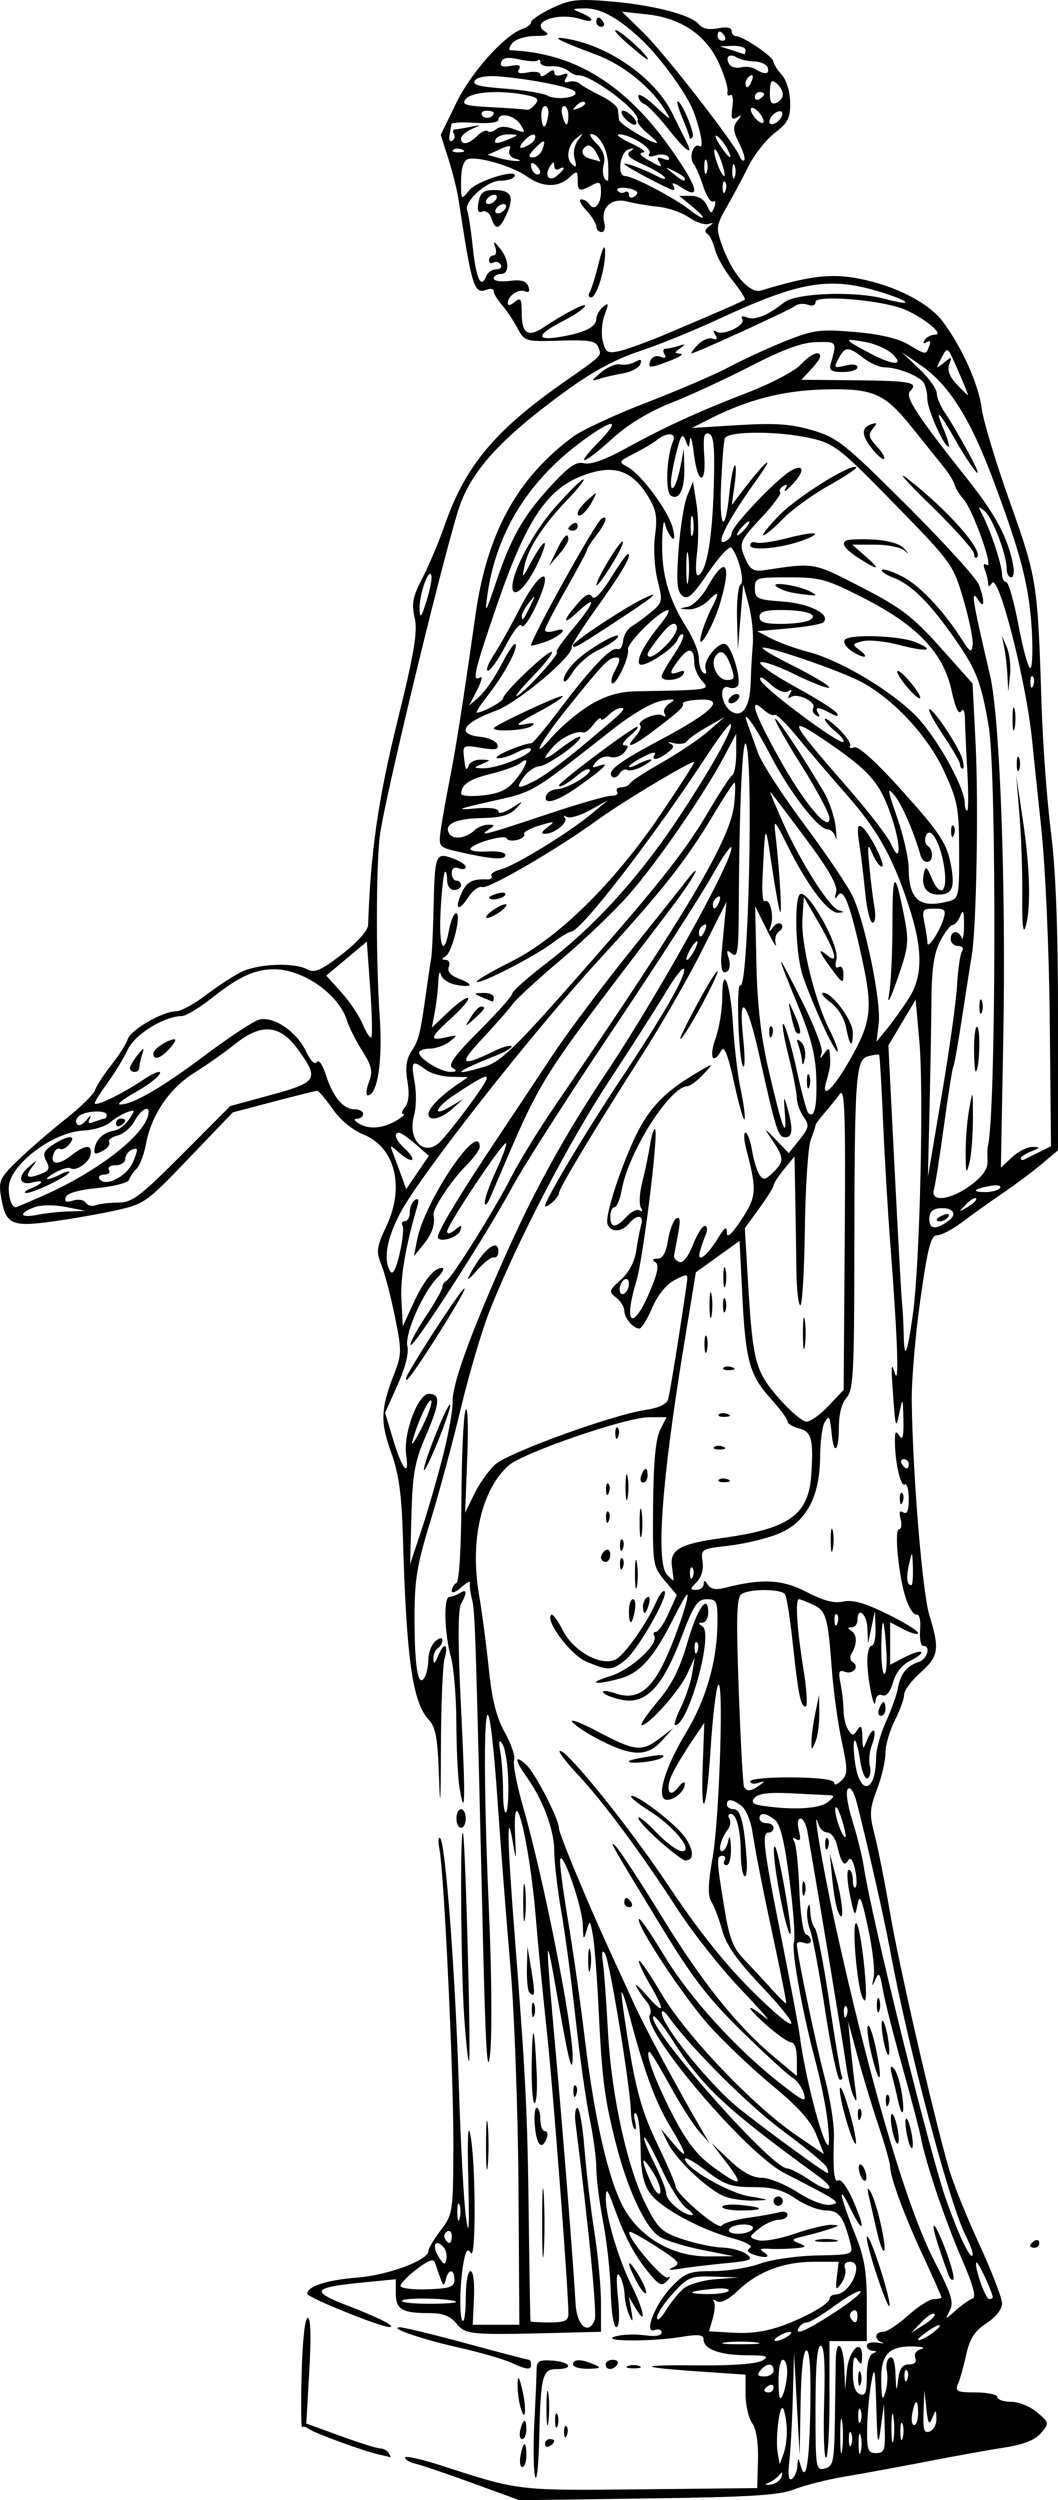 <?xml version="1.0" encoding="UTF-8"?>
<svg version="1.1" viewBox="0 0 404.98 956.48" xmlns="http://www.w3.org/2000/svg">
<g transform="translate(-144.94 -36.264)">
<path d="m325.89 986.23c-9.81-3.58-19.65-6.92-21.86-7.43s-4.02-1.57-4.02-2.37c0-0.79 6.23 0.59 13.84 3.05 29.86 9.69 29.03 9.59 76.31 9.1l44.62-0.47 0.3-10.62c0.19-6.72-0.63-11.95-2.23-14.23-1.39-1.99-2.53-6.98-2.53-11.08v-7.47l-17.4-1.19c-24.43-1.67-24.57-2.6-0.36-2.35 12.49 0.13 21.99-0.59 24.1-1.81 2.91-1.69 1.92-2.03-6.01-2.07-10.22-0.06-16.4-2.35-16.4-6.08 0-1.79-1.97-2.01-8.47-0.94-11.45 1.88-31.54 1.77-25.44-0.15 2.45-0.77 7.47-0.99 11.15-0.49 4.23 0.58 6.7 0.2 6.7-1.04 0-1.07-1.17-1.51-2.6-0.96-4.51 1.73 0.06-9.98 6.49-16.61 5.17-5.33 6.74-5.92 15.87-5.92 5.57 0 13.65-1.28 17.95-2.85 4.29-1.57 14.07-2.98 21.72-3.13 13.39-0.25 13.87-0.41 12.92-4.2-2.63-10.56-4.41-13.02-9.42-13.02-2.74 0-7.94-2.01-11.55-4.47-5.03-3.41-8.86-4.46-16.34-4.46-8.42 0-10.91-0.86-17.95-6.23-4.49-3.43-8.17-5.48-8.17-4.55 0 3.36 16.5 12.93 24.66 14.31 8.08 1.36 8.14 1.41 1.79 1.62-3.62 0.11-8.6-0.56-11.06-1.5-6.33-2.4-18.68-13.96-21.89-20.47l-2.71-5.49 4.54 5.35c6.24 7.36 5.79 4.97-1.28-6.77-5.5-9.14-9.96-21.44-15.52-42.81-1.23-4.69-2.47-8.29-2.76-7.99-0.3 0.29 1.06 10.15 3.02 21.91 2.74 16.49 5.17 24.73 10.6 36 3.87 8.05 7.04 15.37 7.04 16.29 0 2.87 16.42 16.93 17.61 15.08 0.63-0.96 5.15-2.32 10.06-3s10.33-1.65 12.05-2.15 3.13-0.06 3.13 0.99-1.52 1.91-3.38 1.91c-1.85 0-5.22 1.5-7.49 3.33-4.03 3.27-4.04 3.37-0.53 4.48 1.98 0.63 8.29-0.47 14.02-2.44 5.74-1.97 12.11-3.52 14.17-3.45 3.29 0.13 3.2 0.32-0.73 1.63-2.45 0.82-6.87 2.05-9.82 2.74-4.8 1.13-4.99 1.41-1.78 2.71 3.09 1.26 2.85 1.52-1.79 1.91-2.94 0.25-7.36 0.33-9.82 0.18-3.46-0.21-3.86 0.11-1.78 1.43 3.05 1.94 0.06 2.35-4.47 0.62-2.04-0.79-2.32-1.54-0.91-2.42 1.16-0.71-1.69-2.28-6.55-3.6-12.66-3.44-27.74-11.64-31.74-17.26-2.59-3.65-3.53-8.03-3.64-16.95-0.07-6.61-0.82-12.66-1.67-13.44-0.84-0.78-1.06 0.47-0.49 2.77 0.57 2.31 0.48 3.64-0.19 2.97s-1.29-3.76-1.38-6.87c-0.28-9.59-8.09-57.25-9.85-60.09-1.15-1.85-1.4-0.75-0.82 3.57 0.47 3.44 1.34 15.44 1.94 26.67 1.3 24.11 7.47 52 14.6 65.98 4.57 8.96 6.01 10.3 13.98 12.97 4.88 1.64 11.69 3.07 15.12 3.18 3.44 0.11 7.65 1.26 9.37 2.56 2.72 2.07 1.7 2.5-8.04 3.44-6.13 0.59-13.95 1.52-17.39 2.08-4.3 0.69-5.16 0.52-2.75-0.53 3.08-1.34 2.33-2.28-6.25-7.82-5.36-3.46-10.04-6.04-10.4-5.73-1.62 1.38 12.76 18.49 14.65 17.44 1.14-0.64 1.01-0.04-0.29 1.33-2.01 2.11-3.04 1.68-6.79-2.86-5.6-6.78-9.3-13.7-13.38-25-2.68-7.43-3.23-8.07-3.29-3.84-0.08 6.87 4.82 23.41 9.98 33.68 4.6 9.15 5.76 15.8 1.48 8.54l-2.63-4.46 0.94 5.36c0.75 4.3 0.6 4.65-0.75 1.78-0.93-1.96-1.76-5.58-1.84-8.03-0.09-2.46-0.94-5.67-1.9-7.14-1.17-1.81-1.37 0.96-0.61 8.48 0.72 7.04 0.47 11.15-0.66 11.15-1.02 0-1.93-5.76-2.11-13.27-0.17-7.31-1.48-19.43-2.92-26.94s-2.61-16.74-2.61-20.52-1.15-12.34-2.55-19.03-3.82-23.89-5.39-38.21c-1.56-14.32-4.03-32.8-5.48-41.06-1.45-8.25-2.66-18.62-2.68-23.04-0.05-8.24-4.28-19.57-10.65-28.52-4.55-6.39-4.63-8.67-0.16-4.63 3.48 3.15 12.63 20.9 12.63 24.5 0 1.98 10.74 27.86 19.14 46.13 2.49 5.4 6.71 14.64 9.39 20.53 4.18 9.21 17.59 34.2 26.32 49.03l2.66 4.52-3.96-4.45c-2.18-2.45-7.16-10.28-11.07-17.4-3.91-7.13-7.45-12.95-7.87-12.95-1.89 0 2.15 10.98 8.76 23.85 5.37 10.44 9.32 15.58 15.39 20.04 10.92 8.01 12.33 7.62 5.33-1.5l-5.82-7.59 7.08 6.7c4.81 4.53 8.75 6.69 12.22 6.69 2.81 0 8.97 2.47 13.68 5.49 5.07 3.26 10.22 5.22 12.65 4.83 4.37-0.7 3.55-1.26-17.67-12.14-14.76-7.56-54.95-54.95-51.43-60.65 0.69-1.11 0.09-3.37-1.33-5.03-1.42-1.65-3.17-4.21-3.9-5.69-0.72-1.47 1.14 0.14 4.15 3.57 6.72 7.7 7.06 5.89 0.87-4.67-2.57-4.39-4.35-8.31-3.95-8.71 0.39-0.4 4.28 5.32 8.64 12.71 9.21 15.62 34.86 42.57 51.14 53.72l11 7.54-2.89-7.34c-2.07-5.28-6.81-10.59-16.8-18.86-7.66-6.33-18.53-16.64-24.17-22.9-9.81-10.89-28.54-39.31-26.96-40.9 0.41-0.41 4.72 5.84 9.57 13.89 9.61 15.96 27.31 35.51 44.13 48.72 9.35 7.35 10.55 7.88 9.39 4.13-0.74-2.37-2.64-5.03-4.23-5.92-1.59-0.9-10.17-8.74-19.08-17.43-12.82-12.5-19.15-20.64-30.35-39.01-20.25-33.22-21.35-35.16-18.25-32.09 1.49 1.48 9.37 13.52 17.52 26.78 15.59 25.37 28.71 41.75 43.08 53.78l8.66 7.24v-6.41c0-3.9-0.88-6.44-2.24-6.49-1.22-0.04-5.84-3.35-10.26-7.35-7.55-6.83-6.97-7.93 0.89-1.69 1.97 1.55-2.54-3.59-10.02-11.43-7.47-7.85-18.27-21.49-23.98-30.33-14.01-21.64-28.35-41.01-38-51.33-4.39-4.69-7.64-8.86-7.22-9.27 1.8-1.8 26.56 28.81 41.8 51.68 11.23 16.84 21.64 29.92 31.95 40.12 18.26 18.07 20.55 16.12 2.93-2.5-8.82-9.31-12.96-15.25-14.42-20.67-1.12-4.18-2.96-9.07-4.07-10.85-1.52-2.43-1.42-6.68 0.41-17.16 2.67-15.34 4.36-71.51 1.97-65.64-0.81 2-2.06 13.04-2.78 24.54-1.52 24.27-3.84 28.41-2.97 5.3l0.58-15.62-4.58 6.74c-2.52 3.71-5.83 9.16-7.35 12.1-3.23 6.26-1.75 10.69 1.95 5.81 1.35-1.78 2.48-2.39 2.51-1.36 0.08 2.67-3.77 6.16-6.78 6.16-4.42 0-1.11-11.85 7.11-25.44 7.94-13.14 12.12-27.84 12.18-42.84 0.04-7.69-0.34-8.47-4.12-8.47-3.56 0-4.95 2.1-9.77 14.8-7.13 18.75-13.45 25.42-22.48 23.73-3.47-0.65-6.76-1.93-7.32-2.83-0.56-0.91 1.48-0.77 4.54 0.29 7.86 2.74 13.25-0.66 18.65-11.76 4.26-8.74 10.14-26.02 8.86-26.02-0.35 0-2.74 4.22-5.33 9.37-7.28 14.53-12.67 20.62-20.06 22.68-9.9 2.75-13.31 2.02-3.99-0.85 7.92-2.44 18.69-12.34 16.78-15.42-0.51-0.83-0.19-1.5 0.7-1.5s3.05-3.17 4.8-7.05l3.18-7.06-4.65-5.52c-4.52-5.37-4.64-6.16-4.43-29.09 0.14-16.09 1-25.13 2.67-28.48l2.47-4.91h-6.7c-8.77 0-48.43 13.65-53.82 18.52-10.41 9.43-14.82 28.86-11.23 49.5 1.09 6.28 2.75 18.89 3.7 28.02 1.24 12.1 2.93 18.79 6.19 24.62 2.46 4.41 4.04 9.14 3.51 10.52s1.06 9.58 3.54 18.22c8.07 28.2 19.28 85.22 18.87 95.95-0.24 6.22-1.55 0.82-6.08-25.01-4.5-25.68-4.52-23.32-0.17 25.1 2.73 30.31 6.66 80.33 7.38 93.72 0.45 8.42 4.99 12.25 7.32 6.17 0.93-2.42-2.23-34.84-7.35-75.34-0.4-3.19-0.07-5.8 0.73-5.8s2.02 7.02 2.7 15.62c0.68 8.59 2.37 22.84 3.77 31.68s2.54 21.09 2.55 27.22v11.16l-16.51 0.42c-33.61 0.85-35.39 0.69-38.86-3.6-2.35-2.9-5.13-3.96-10.37-3.96-10.43 0-12.8-1.4-12.8-7.56v-5.4l-12.92 1.27c-19 1.88-19.9 3.29-5.61 8.79 12.35 4.75 19.02 8.18 16.03 8.23-3.25 0.05-31.41-11.35-31.41-12.72 0-2.85 7.45-5.27 19.19-6.21 11.9-0.96 27.22-6.68 27.22-10.17 0-0.98 2.12-4.56 4.72-7.97 4.6-6.03 4.73-6.89 4.82-32.3 0.1-27.09-3.54-104.2-5.35-113.57-0.57-2.95-0.44-4.79 0.29-4.09 2.06 1.97 5.79 51.57 7.16 95.15 0.68 21.62 1.91 44.11 2.73 49.98 1.11 7.96 1.33 4.32 0.88-14.31-0.41-16.7-0.12-22.32 0.86-16.95 2.02 10.99 2.11 47.98 0.12 44.83-1.16-1.83-1.84-1.14-2.62 2.68-1.6 7.81-1.94 21.88-0.56 23.26 0.68 0.67 1.23-3.33 1.23-8.89 0-5.62 0.8-10.12 1.8-10.12 1.05 0 1.61 4.25 1.34 10.27l-0.47 10.26h17.85l-0.34-52.66c-0.19-28.96-1.56-66.71-3.05-83.9-1.49-17.18-3.64-44.8-4.78-61.37-4.42-64.06-6.78-35.67-3.42 41.02 0.99 22.48 1.16 46.51 0.38 53.38-1.05 9.36-1.75-2.27-2.79-46.41-2.69-114.57-2.97-123.22-4.14-127.63-0.65-2.46-0.99-5.25-0.76-6.2 0.23-0.96-1.24-0.23-3.28 1.61-2.03 1.85-3.7 2.47-3.7 1.4 0-1.08 0.8-2.46 1.79-3.06 1.07-0.66 1.83-13.4 1.91-31.79 0.07-16.88 0.78-32.3 1.59-34.26 0.82-2 1.11 5.82 0.65 17.85l-0.82 21.42 3.45-7.14c1.9-3.93 5.51-9.02 8.01-11.33 4.93-4.54 44.64-18.96 57.51-20.89 5.08-0.77 8.21-2.24 8.75-4.12 0.7-2.42 4.91-28.68 7.12-44.34 0.53-3.78 0.36-3.83-4.65-1.24-3.22 1.67-6.48 5.7-8.59 10.62-1.87 4.36-4.08 7.93-4.9 7.93-2.36 0-5.77-4.04-5.77-6.85 0-1.41-1.41-3.66-3.13-5-2.91-2.26-2.79-2.71 1.79-6.8 3.09-2.76 5.27-6.88 5.9-11.16 0.55-3.73 1.41-8.19 1.91-9.9 1.11-3.83-1.66-4.1-4.69-0.45-2.78 3.35-6.95 3.46-8.2 0.21-1.03-2.7 3.89-18.57 9.86-31.82 5.15-11.41 11.02-17.98 22.06-24.72 8.91-5.44 9.12-5.48 4.98-1.01-2.38 2.58-5.19 4.71-6.25 4.74-6.79 0.2-22.57 25.03-25.21 39.66-0.66 3.68-1.92 6.69-2.79 6.69s-1.59 1.61-1.59 3.57c0 4.53 2.14 4.54 6.21 0.04 1.76-1.94 4.02-3.02 5.02-2.4 1.08 0.67 1.27 0.24 0.46-1.07-0.75-1.21-0.51-5.56 0.52-9.65 1.04-4.1 2.39-10.54 2.99-14.32s1.48-6.5 1.94-6.03c1.4 1.39-4.59 49.77-7.23 58.42-5.05 16.55-1.28 19.06 5.29 3.52 2.98-7.06 3.55-10.11 2.05-11.07-1.38-0.88-1.11-1.33 0.82-1.35 1.99-0.01 3.25-2.24 4.02-7.06 0.62-3.87 2.04-7.6 3.16-8.29 1.45-0.9 1.66 0.69 0.73 5.7-0.72 3.82-1.43 7.65-1.59 8.51s0.75 1.94 2.02 2.41c1.42 0.51 3.41-1.98 5.18-6.47 1.58-4.03 3.64-7.32 4.58-7.32 0.93 0 1.12 1.41 0.42 3.13-0.71 1.71-1.73 4.65-2.26 6.52-1.4 4.91 2.64 2 6.87-4.93 2.62-4.3 3.42-4.81 3.42-2.18 0.01 2.33 1.79 0.74 5.56-4.94 5.8-8.77 5.98-11.27 1.94-26.61-0.97-3.68-1.14-6.69-0.39-6.69s1.87 3.01 2.49 6.69c0.61 3.69 1.89 7.9 2.84 9.38 1.49 2.3 2.28 2.13 5.61-1.19 3.99-3.99 3.83-5.45-1.42-13.09-2.51-3.66-2.15-3.51 2 0.8l5.07 5.26 4.1-5.14c3.66-4.6 3.83-5.52 1.54-8.78-1.41-2.01-2.57-5.28-2.59-7.27-0.01-1.99-1.5-9.48-3.3-16.65-1.79-7.16-2.58-12.34-1.75-11.51s3.06 8.57 4.94 17.2c1.89 8.63 3.9 16.15 4.47 16.72 2.36 2.37 3.43-2.07 3.13-13-0.24-8.7-1.92-15.51-6.7-27.2-9.22-22.54-9.12-22.99 0.8-3.33 4.89 9.68 8.47 18.92 7.96 20.52-0.8 2.52-0.66 2.56 1 0.24 1.64-2.27 1.96-2.13 2.16 0.9 0.25 3.61 0.1 4.62-1.5 10.26-1.91 6.77 2.69 2.55 8.77-8.03 8.6-14.99 9.23-19.99 4.98-39.39-4.56-20.84-7.03-27.28-9.24-24.1-1.15 1.65-1.35 1.29-0.66-1.22 0.7-2.54-2.64-8.44-11.63-20.53-6.94-9.32-13-17.34-13.47-17.81-0.47-0.46 1.66 4.76 4.72 11.61 6.93 15.47 17.86 32.64 21.42 33.61 2.18 0.6 2.14 0.78-0.23 0.95-3.71 0.26-11.51-9.94-18.96-24.79-5.71-11.38-5.8-11.46-4.99-4.46 1.6 13.78 2.61 32.09 1.57 28.56-0.58-1.96-2.05-10.4-3.27-18.74-2.28-15.5-2.37-15.29-3.37 7.46-0.2 4.6 0.22 8 0.93 7.56 1.93-1.19 3.57 5.4 2.31 9.27-0.88 2.71-0.74 2.86 0.75 0.75 1.03-1.44 2.48-2 3.25-1.24 0.76 0.76 0.37 2.01-0.86 2.77s-1.8 2.92-1.26 4.81c0.53 1.88-1.02-0.59-3.46-5.5l-4.44-8.92 0.49 22.31c0.34 15.52 1.75 27.74 4.63 40.16 5.18 22.37 7.12 27.62 6.27 16.96-0.55-6.8-0.42-7.21 0.86-2.68 2.35 8.34 2.16 11.61-0.68 11.61-2.78 0-3.53-2.34-10.07-31.69-4.67-20.94-8.01-24.37-6.09-6.25 0.7 6.63 0.71 11.5 0.02 10.83-1.76-1.73-2.82-32.1-1.07-31.03 3 1.86 5.05-84.42 2.19-92.17-1.4-3.77-2.65 23.87-2.81 62.24-0.07 16.83-0.47 19.61-2.58 17.86-2.03-1.69-2.26-1.36-1.26 1.79 0.67 2.12 0.38 4.37-0.64 5-1.59 0.98-2.22-0.24-2.29-4.42-0.01-0.49 0.45-5.71 1.02-11.6l1.05-10.71-9.46 18.85c-5.21 10.36-15.35 28.03-22.54 39.27-18.21 28.44-32.11 51.52-32.11 53.3 0 0.82-1.21 2.49-2.68 3.72-1.47 1.22-2.68 1.79-2.68 1.27 0-2.24 15.82-28.73 28.48-47.68 16.53-24.77 25.57-40.46 24.75-42.94-0.34-1.01-3.39 2.81-6.79 8.5-3.39 5.69-13.26 21.12-21.92 34.3-15.57 23.7-35.23 61.49-45.66 87.78-2.96 7.46-7.95 24.33-11.09 37.49-3.14 13.15-8.42 32.7-11.73 43.44-5.07 16.44-6.01 22.22-5.99 36.59 0.02 18.98 1.32 26.88 3.76 23.03 0.83-1.31 1.52-4.5 1.54-7.08 0.01-2.58 1.23-5.69 2.7-6.91 1.69-1.4 2.68-1.52 2.68-0.32 0 1.04-0.8 2.39-1.78 3-0.99 0.61-1.74 2.46-1.68 4.12 0.09 2.19 0.56 1.91 1.73-1 2.28-5.67 4.18-5 2.55 0.89-0.74 2.7-1.38 18.57-1.41 35.26-0.04 19.47-0.29 23.42-0.69 11.02-0.5-15.63-1.24-20-3.87-22.81-6.32-6.79-8.6-22.84-10-70.32-0.48-16.3-1.56-23.97-4.49-32.07-4.19-11.54-4-16.75 1.06-29.74 3.03-7.78 3.06-9.08 0.36-22.32-1.57-7.73-3.9-16.62-5.17-19.75-2.06-5.1-1.85-6.68 2.02-14.94 7.01-14.96 3.17-30.04-8.86-34.86-4.2-1.68-8.88-5.56-11.81-9.79-2.67-3.85-5.35-6.98-5.95-6.94-0.6 0.03-8.11 1.9-16.68 4.16l-15.58 4.1-16.77 17.51c-16.25 16.98-17.1 17.59-28.15 20.02-6.26 1.37-17.34 3.31-24.62 4.29-15.28 2.07-17.46 0.97-19.19-9.66-0.98-6.03-0.41-7.2 6.84-14.16 4.35-4.17 12.49-11.2 18.09-15.61 5.6-4.42 10.61-9.37 11.14-11 0.53-1.64 3.31-5.92 6.17-9.53 2.87-3.61 5.68-8.04 6.26-9.84 1.14-3.61 13.41-10.69 18.53-10.69 1.79 0 6.79-2.69 11.1-5.98 4.32-3.29 10.42-7.3 13.56-8.92 6.38-3.3 20.39-3.91 25.59-1.13 2.77 1.48 5.21 0.41 13.26-5.8 5.91-4.57 9.92-9.06 9.99-11.19 0.94-27.9 3.83-47.98 11.16-77.72 6.56-26.59 7.86-34.41 6.66-39.77-1.25-5.5-0.74-8.15 2.9-15.1 2.43-4.64 6.36-13.97 8.74-20.75 7.85-22.39 19.17-35.92 45.4-54.27 15.13-10.58 14.57-10.01 13.27-13.41-0.93-2.43-3.49-2.87-14.67-2.53-13.35 0.41-13.58 0.34-16.33-4.85-1.54-2.9-4.2-6.87-5.92-8.82s-3.12-4.28-3.12-5.19c0-0.9-1.15-1.2-2.55-0.66-4.98 1.91-5.79-0.62-10.93-34.51-0.52-3.44-2.27-10.4-3.87-15.469l-2.93-9.221 5.93-12.199c5.76-11.836 18.64-26.175 25.5-28.39 1.72-0.554 3.13-1.685 3.13-2.513s3.55-3.223 7.88-5.323c6.82-3.299 9.79-3.663 21.87-2.687 16.56 1.339 31.4 5.119 34.43 8.77 1.44 1.735 3.93 2.269 7.38 1.58 3.27-0.656 5.19-0.298 5.19 0.968 0 1.104 0.75 2.008 1.67 2.008 2.61 0 14.24 7.852 14.32 9.677 0.05 0.905 1.49 3.198 3.2 5.096 1.82 2.006 3.17 6.431 3.24 10.568 0.1 6.036-0.79 7.808-5.85 11.666-3.28 2.503-7.82 8.253-10.09 12.779-2.26 4.53-6.04 11.58-8.39 15.67-3.96 6.89-4.09 7.95-1.86 14.28 3.93 11.15 10.64 18.96 15.13 17.59 18.37-5.61 26.78-6.62 37.42-4.53 14.14 2.78 26.64 9.21 32.12 16.51 7.24 9.65 13.71 24.08 14.82 33.06 0.58 4.66 5.41 20.72 10.74 35.68 10.45 29.32 10.73 31.13 12.17 77.22 0.47 15.21 2.09 37.27 3.59 49.02 1.88 14.69 2.73 37.04 2.73 71.66v50.31l-6.04 5.09c-3.31 2.81-10.15 7.91-15.18 11.35-5.04 3.43-12.07 8.45-15.63 11.15-3.57 2.7-7.8 4.91-9.41 4.91-2.41 0-3.56 4.4-6.42 24.55-1.92 13.5-3.41 30.97-3.31 38.82 0.38 28.53 4.08 73.4 6.78 82.11 3.97 12.86 3.53 15.65-3.45 21.84-3.44 3.04-6.25 6.83-6.25 8.43 0 1.59-1.61 6.05-3.57 9.9s-3.57 9.43-3.57 12.4c0 2.98-1.45 9.24-3.23 13.93-2.87 7.53-2.97 9.54-0.91 17.42 1.27 4.9 3.97 18.55 5.99 30.33 3.51 20.42 16.4 76.39 22.41 97.28 1.55 5.4 6.77 18.4 11.6 28.88 4.82 10.48 8.77 20.72 8.77 22.74 0 2.21-2.39 5.25-5.96 7.59-4.57 2.99-6.39 5.82-7.77 12.07-1 4.49-2.42 9.56-3.16 11.28-1.17 2.72-0.28 3.12 6.88 3.12 4.52 0 8.22 0.81 8.22 1.79s2.37 1.78 5.26 1.78 7.38 1.83 9.98 4.07c4.63 3.98 4.66 4.14 1.44 7.92-2.26 2.65-6.66 4.38-14 5.52-5.89 0.92-19.14 3.3-29.45 5.31-10.31 2-24.37 4.58-31.24 5.73-6.87 1.14-15.71 3.36-19.64 4.92-5.75 2.29-16.69 2.98-56.23 3.52l-49.09 0.67-17.85-6.51zm118.25-2.59c0.47-1.72 0.21-1.97-0.74-0.71-0.81 1.08-2.68 2.47-4.16 3.09-1.88 0.8-1.65 1.01 0.75 0.72 1.88-0.23 3.75-1.62 4.15-3.1zm6.02-4.12c0.16-3.02 0.4-3.2 1.03-0.78 2.12 8.12 3.48 1.11 3.9-20.09 0.3-15.5-0.18-23.2-1.45-23.2-1.21 0-2.03 7.29-2.25 20.08l-0.36 20.08-1.07-19.63-1.08-19.64-0.47 16.96c-0.25 9.33-0.86 20.45-1.35 24.71-0.6 5.21-0.26 7.38 1 6.59 1.04-0.64 1.99-2.93 2.1-5.08zm14.34-17.06c0.15-9.46 0.3-19.8 0.34-23 0.11-9.09 2.93-6.78 3.28 2.68l0.31 8.48 0.68-7.43c0.72-7.95 5.86-12.77 5.81-5.45-0.02 3.21-0.36 3.45-1.76 1.28-1.27-1.97-1.74-0.72-1.76 4.72-0.02 4.94 0.86 7.73 2.65 8.42 2.13 0.82 2.68-0.58 2.68-6.8 0-4.59 0.92-8.2 2.23-8.73 1.79-0.72 1.79-0.93 0-1.04-1.22-0.08-2.23-0.96-2.23-1.96s1.81-1.52 4.02-1.15c2.21 0.36 3.01 0.32 1.78-0.1-3.12-1.07-2.79-4.07 0.44-4.07 1.47 0 5.79-2.81 9.59-6.25s8.23-6.25 9.82-6.25c1.6 0 2.91-0.32 2.91-0.71 0-0.4-3.12-7.42-6.93-15.62-7.28-15.66-12.7-30.33-12.7-34.4 0-1.33-2.01-8.39-4.46-15.69-2.46-7.3-6.07-19.24-8.03-26.53l-3.57-13.26 0.95 9.82c0.52 5.4 1.34 12.63 1.81 16.07 0.69 4.94 0.52 5.45-0.81 2.46-0.92-2.08-2.2-7.7-2.86-12.49-0.96-7.1-11.3-69.36-14.7-88.6-0.48-2.7-1.67-4.91-2.65-4.91-1.01 0-1.28 1.97-0.61 4.62 0.83 3.32 0.56 4.24-0.98 3.29-1.38-0.86-1.66-0.56-0.79 0.84 0.73 1.19 1.61 9.54 1.96 18.54 0.36 9.35 1.43 16.65 2.51 17.01 1.03 0.34 1.88 1.45 1.88 2.45 0 1.01-1.2 1.37-2.68 0.8-1.47-0.56-2.67-0.3-2.67 0.57 0 3.48 7.28 38.31 10.75 51.38 2.01 7.62 3.56 17.47 3.44 21.89-0.4 13.92 0.03 18.09 1.77 17.02 0.92-0.57 3.33 2.69 5.35 7.26 5.12 11.55 4.41 14.27-0.88 3.38-5.14-10.59-3.91-4.37 2.09 10.58 3.29 8.18 4.25 13.93 4.25 25.43v14.87h-14.28v22.31c0 12.27-0.6 22.31-1.34 22.31-0.73 0-1.05-9.63-0.7-21.42 0.44-14.83 0.02-21.42-1.34-21.42-1.34 0-1.97 7.65-1.97 23.93 0 23.06 0.13 23.9 3.57 23 3.23-0.84 3.59-2.55 3.83-18.13zm8.94-16.3c0-2.46 0.41-3.46 0.9-2.23 0.5 1.22 0.5 3.23 0 4.46-0.49 1.23-0.9 0.22-0.9-2.23zm6.6-41.09c-2.52-7.78-3.91-13.73-3.08-13.21 1.75 1.08 9.46 25.57 8.39 26.64-0.4 0.4-2.78-5.65-5.31-13.43zm0.47-15.46c-1.06-4.73-2.4-10.61-2.98-13.07-0.75-3.21-0.57-3.71 0.63-1.78 2.26 3.59 6.35 21.37 5.19 22.53-0.5 0.51-1.78-2.95-2.84-7.68zm-6.28-21.28c-0.63-1.65-0.75-3.41-0.26-3.9s1.41 0.46 2.05 2.12c0.63 1.65 0.75 3.41 0.26 3.9s-1.41-0.46-2.05-2.12zm-5.46-21.27c-1.62-5.56-2.66-10.95-2.32-11.98 0.35-1.04 2.03 3.15 3.74 9.31 1.71 6.15 2.75 11.54 2.31 11.98-0.43 0.44-2.12-3.75-3.73-9.31zm4.53-1.61c-0.08-1.88 0.35-2.93 0.94-2.34s0.66 2.13 0.14 3.42c-0.57 1.42-0.99 1-1.08-1.08zm-12.48-39.86c-2.22-14.49-4.83-28.48-5.82-31.1-0.98-2.62-1.41-6.24-0.95-8.03 0.61-2.35 0.9-1.98 1.05 1.28 0.12 2.51 0.92 5.32 1.8 6.25 0.87 0.93 3.36 13.75 5.54 28.47 2.17 14.73 4.31 27.38 4.76 28.12 0.45 0.73 0.1 1.34-0.77 1.34s-3.4-11.85-5.61-26.33zm-8.8-46.86c0-2.46 0.41-3.46 0.9-2.23 0.5 1.22 0.5 3.23 0 4.46-0.49 1.23-0.9 0.22-0.9-2.23zm-5.93 206.43c-0.18-3.09-0.79-6.42-1.35-7.4-1.36-2.36-3.07 11.28-2.12 16.87l0.75 4.37 1.52-4.12c0.84-2.26 1.38-6.64 1.2-9.72zm21.21-2.52c-0.41-2.68-0.74-0.06-0.73 5.83s0.35 8.09 0.74 4.88c0.4-3.21 0.39-8.03-0.01-10.71zm7.09 5.39c-0.45-1.72-0.81-0.32-0.81 3.12s0.36 4.84 0.81 3.12c0.45-1.71 0.45-4.53 0-6.24zm9.2-2.68-0.28-9.37-1.22 8.92c-1.07 7.8-1.29 6.78-1.73-8.03-0.44-14.86-0.68-15.97-1.94-8.93-0.78 4.42-1.48 12.25-1.56 17.41-0.11 8.22 0.31 9.37 3.44 9.37 3.15 0 3.54-1.1 3.29-9.37zm-12.82 1.78c-0.49-1.22-0.9-0.22-0.9 2.23 0 2.46 0.41 3.46 0.9 2.24 0.5-1.23 0.5-3.24 0-4.47zm16.17-6.22c-0.41-2.71-0.76-0.92-0.77 3.99-0.02 4.91 0.32 7.13 0.74 4.94 0.43-2.2 0.44-6.22 0.03-8.93zm3.46 2.62c-0.49-1.21-0.86 0.21-0.83 3.16 0.04 2.94 0.44 3.93 0.89 2.19 0.46-1.73 0.43-4.14-0.06-5.35zm12.98-1.94c-0.12-3.71-0.17-3.72-1.59-0.26-1.18 2.9-1.61 2.22-2.25-3.57l-0.79-7.14-0.3 8.42c-0.24 6.83 0.21 8.23 2.38 7.4 1.47-0.57 2.62-2.75 2.55-4.85zm-29.04-3.38c-0.49-1.23-0.9-0.23-0.9 2.23 0 2.45 0.41 3.46 0.9 2.23 0.5-1.23 0.5-3.23 0-4.46zm22.03 1.34c0-5.73-1.13-5.73-2.23 0-0.46 2.45-0.16 4.46 0.69 4.46 0.84 0 1.54-2.01 1.54-4.46zm-50.11-15.62c0.07-2.7-0.68-4.91-1.66-4.91s-1.73 3.81-1.66 8.48c0.09 6.38 0.51 7.59 1.66 4.91 0.84-1.97 1.59-5.78 1.66-8.48zm38.14-0.7c-0.45-2.1 0.05-4.36 1.11-5.01 1.26-0.78 2.03 1.49 2.22 6.49 0.24 6.58 0.39 6.85 1 1.9 0.53-4.27 1.62-5.81 4.12-5.81 2.2 0 3.06-0.89 2.44-2.52-0.57-1.48 0.37-2.87 2.28-3.36 1.79-0.46 0.45-0.91-2.99-0.99-9.5-0.23-12.53 3.04-12.32 13.32 0.15 6.94 0.47 7.81 1.57 4.26 0.76-2.45 1.01-6.18 0.57-8.28zm-43.37 6.39c0-1.04-0.8-1.39-1.79-0.78-2.28 1.41-2.28 2.67 0 2.67 0.99 0 1.79-0.85 1.79-1.89zm51.06-6.55c-0.59-0.59-1.02 0.46-0.94 2.35 0.09 2.07 0.51 2.5 1.08 1.07 0.52-1.29 0.45-2.82-0.14-3.42zm-51.06 0.03c0-2.95-2.59-2.95-5.04 0-1.44 1.73-1.06 2.29 1.57 2.29 1.91 0 3.47-1.03 3.47-2.29zm-6.69-10.73c-3.19-0.39-8.42-0.39-11.61 0-3.19 0.4-0.58 0.72 5.8 0.72 6.39 0 9-0.32 5.81-0.72zm12.05-2.28c1.47-0.95 1.87-1.73 0.89-1.73s-2.99 0.78-4.46 1.73c-1.48 0.96-1.88 1.73-0.9 1.73s2.99-0.77 4.47-1.73zm58.13-3.76c0.67-1.08-0.9-0.58-3.47 1.11-2.58 1.68-4.68 3.4-4.68 3.81 0 1.3 6.88-2.86 8.15-4.92zm-49.48-5.02c4.07-2.08 7.41-4.57 7.41-5.53 0-0.97 1.11-1.75 2.46-1.75 3.09 0 7.03-4.65 7.71-9.1 0.33-2.14-0.54-3.4-2.34-3.4-1.72 0-2.47 1-1.9 2.51 0.53 1.37-0.1 3.96-1.4 5.74-2.12 2.89-2.3 2.63-1.7-2.51l0.67-5.74h-9.56c-11.5 0-21.4 3.78-29.04 11.08-3.61 3.44-6.51 4.89-8.03 4.01-1.31-0.76-1.86-0.79-1.21-0.07 0.64 0.73 0.51 3.63-0.3 6.45l-1.47 5.13 9.22 0.54c9.92 0.57 17.76-1.38 29.48-7.36zm9.12-0.24c6.16-3.97 10.74-7.68 10.18-8.24s-4.97 1.89-9.81 5.45c-4.84 3.55-9.65 6.46-10.69 6.46s-2.39 0.8-2.99 1.78c-2.17 3.5 2.29 1.68 13.31-5.45zm38.46 0.4c-0.55-0.55-2.78 0.86-4.96 3.14l-3.97 4.13 4.96-3.14c2.73-1.72 4.52-3.58 3.97-4.13zm-140.11 0.14c0.07-8.35-5.88-86.41-8.27-108.44-1.49-13.74-3.4-33.42-4.25-43.73-2.4-29.2-8.94-54.81-7.88-30.86 0.45 10.03 0.42 10.09-0.91 2.3-2.33-13.59-2.09-0.77 0.63 34.22 4.37 56.02 5.02 69.03 5.5 109.47 0.26 21.6 0.56 39.48 0.68 39.72 0.11 0.25 3.41 0.45 7.34 0.45 5.6 0 7.14-0.68 7.16-3.13zm-10.05-35.25c0-11.78 0.29-16.37 0.64-10.19 0.35 6.17 0.35 15.81-0.01 21.42-0.35 5.6-0.63 0.55-0.63-11.23zm-2.77-36.59c-0.38-3.93-0.06-7.14 0.7-7.14s1.39 2 1.39 4.46c0 2.45 0.78 4.46 1.73 4.46s1.26 1.21 0.7 2.68c-1.84 4.79-3.83 2.83-4.52-4.46zm-1.22-24.55c0.28-16.33 1.07-14.5 1.92 4.47 0.27 6.14-0.11 11.16-0.84 11.15-0.74 0-1.22-7.03-1.08-15.62zm0.02-20.08c0-2.45 0.4-3.46 0.9-2.23 0.49 1.23 0.49 3.23 0 4.46-0.5 1.23-0.9 0.22-0.9-2.23zm-0.88-6.55c-0.65-0.65-1.09-4.87-0.98-9.37l0.21-8.18 1.49 8.87c1.51 9.08 1.37 10.78-0.72 8.68zm-2.4-34.51c0-6.38 0.32-8.99 0.72-5.8 0.39 3.19 0.39 8.41 0 11.61-0.4 3.19-0.72 0.58-0.72-5.81zm61.22 147.83c1.88-1.67 7.35-3.31 12.3-3.69l8.91-0.69-9.46-0.32c-8.83-0.3-9.88 0.13-15.61 6.37-3.38 3.68-6.15 7.9-6.15 9.37 0 1.48 1.49 0.27 3.3-2.67 1.82-2.95 4.84-6.71 6.71-8.37zm66.73 10.05c0-1.54-0.82-2.28-1.81-1.67-1 0.62-1.36 1.87-0.79 2.79 1.53 2.47 2.6 2.01 2.6-1.12zm44.09-6.37c1.46-0.45 0.16-5.22-4.08-14.94-6.35-14.58-13.87-36.82-15.69-46.42-0.55-2.95-3.79-15.31-7.2-27.48-3.4-12.16-6.75-25.42-7.44-29.45-1.05-6.19-1.5-6.77-2.82-3.76-1.32 2.99-1.43 2.85-0.65-0.9 0.52-2.45-0.45-10.88-2.14-18.74-2.56-11.9-3.24-13.39-4.08-8.92-0.93 4.9-1.18 4.55-2.93-4.02-1.04-5.15-1.21-9.37-0.37-9.37s1.53 1.74 1.53 3.87c0 2.12 0.47 3.39 1.06 2.8 0.58-0.58 0.5-3.64-0.2-6.78-0.81-3.69-1.74-4.94-2.62-3.51-1.58 2.56-2.63 1.14-4.28-5.75-0.64-2.7-2.3-4.91-3.69-4.91-1.38 0-2.93-1.41-3.44-3.13-2.59-8.71 1.55 16.04 6.35 37.94 13.21 60.23 27.58 109.01 38.03 129.14 6.51 12.55 7.53 15.79 5.93 18.87-1.92 3.71-1.92 3.71 2.33-0.07 2.34-2.09 5.22-4.1 6.4-4.47zm-9.21-8.89c-4.35-11.97-6.24-18.34-5.62-18.96 0.41-0.4 2.45 3.84 4.55 9.44 2.09 5.6 3.39 10.59 2.89 11.09s-1.32-0.21-1.82-1.57zm-15.91-53.59c-1.49-7.44-0.05-8.88 1.56-1.56 0.68 3.09 0.86 5.98 0.4 6.44-0.45 0.45-1.34-1.74-1.96-4.88zm-5.58-1.56c-0.68-3.08-0.83-6.01-0.34-6.5s1.45 1.63 2.12 4.72c0.68 3.08 0.83 6.01 0.34 6.5s-1.44-1.63-2.12-4.72zm2.05-12.05c-0.59-2.7-1.6-6.91-2.25-9.37-0.81-3.05-0.6-3.9 0.66-2.68 1.02 0.98 2.4 5.2 3.08 9.37 1.36 8.38 0.21 10.46-1.49 2.68zm-4.59 0.6c-0.08-1.88 0.35-2.94 0.94-2.35 0.59 0.6 0.66 2.14 0.14 3.43-0.57 1.42-0.99 1-1.08-1.08zm-5.49-18c-1.3-5.41-1.9-10.3-1.34-10.86 0.56-0.57 1.97 3.52 3.12 9.07 2.73 13.13 1.28 14.58-1.78 1.79zm4.56-5.46c-0.67-3.58-0.87-6.87-0.43-7.3 0.44-0.44 1.34 2.13 2.01 5.72 0.68 3.58 0.87 6.87 0.43 7.3-0.43 0.44-1.34-2.13-2.01-5.72zm-2.5-13.29c0-2.45 0.41-3.45 0.9-2.23 0.5 1.23 0.5 3.24 0 4.47-0.49 1.22-0.9 0.22-0.9-2.24zm-6.39-5.8c-2.03-9.93-2.96-27.11-1.37-25.43 1.79 1.89 4.71 29.45 3.13 29.45-0.52 0-1.31-1.81-1.76-4.02zm-8.6-30.32c-0.68-1.71-1.63-7.33-2.13-12.5l-0.9-9.39 2.6 9.82c2.63 9.93 2.93 18.43 0.43 12.07zm-4.78-25.31c-0.08-1.88 0.34-2.94 0.93-2.34 0.6 0.59 0.66 2.13 0.14 3.42-0.56 1.42-0.99 1-1.07-1.08zm-141.31 174.94c-1.34-1.33-19.37-1.76-20.64-0.49-0.67 0.67 3.86 1.23 10.08 1.23 6.21 0 10.97-0.33 10.56-0.74zm205.43-1.72c0-1.8-5.65-13.91-6.22-13.34-1.08 1.08 3.41 14.01 4.87 14.01 0.74 0 1.35-0.3 1.35-0.67zm-101.09-2.52c0.48-0.78-2.08-1.12-5.69-0.77-9.88 0.98-11.06 1.88-2.66 2.04 4.11 0.07 7.87-0.5 8.35-1.27zm-104.96-4.23c0-4.17-2.3-4.29-3.29-0.16-0.67 2.79-0.89 2.74-2.09-0.45-0.73-1.96-1.65-4.62-2.04-5.9-0.5-1.66-2.52-0.96-6.97 2.44-3.45 2.63-6.26 5.53-6.26 6.44 0 0.92 4.64 1.5 10.32 1.3 8.71-0.32 10.33-0.89 10.33-3.67zm-4.39-12.73c-3.06-3.06-4.25-0.21-1.66 3.97 1.97 3.19 2.45 3.33 2.97 0.88 0.34-1.61-0.25-3.79-1.31-4.85zm99.12 1.32c-6.73-1.34-14.09-3.65-16.35-5.13-5.4-3.53-12.2-18.18-16.65-35.87-4.36-17.3-5.23-24.16-6.57-51.73-0.57-11.78-1.54-24.23-2.16-27.67-1.06-5.94-1.18-6.03-2.4-1.79-1.12 3.91-1.3 3.65-1.46-2.07-0.19-6.87-7.58-28.39-8.65-25.18-0.34 1.03 0.98 11.39 2.94 23.04 1.95 11.64 4.85 32.02 6.44 45.27 3.68 30.7 8.97 53.93 14.74 64.69 6.27 11.69 18.89 19.03 32.55 18.94l9.82-0.07-12.25-2.43zm-43.53-110.58c-0.02-3.93 0.33-5.75 0.77-4.04 0.45 1.71 0.47 4.92 0.04 7.14s-0.79 0.82-0.81-3.1zm144.46 105.04c-6.19-12.13-22.22-72.73-28.97-109.51-2.03-11.05-8.85-41.2-12.67-56.01-1.05-4.07-2.44-6.26-3.38-5.32s-0.23 6 1.72 12.28c1.82 5.87 3.73 13.49 4.24 16.92 2.95 19.84 25.49 110.93 31.8 128.53 4.77 13.3 8.85 21.89 9.89 20.84 0.48-0.47-0.71-3.95-2.63-7.73zm-196.68 0.17c0-1.53-0.81-2.28-1.81-1.66-1 0.61-1.35 1.87-0.79 2.78 1.53 2.48 2.6 2.01 2.6-1.12zm115.14-2.57c0.62-1.01-0.84-1.79-3.36-1.79-2.46 0-4.96 0.81-5.57 1.79-0.62 1.01 0.84 1.78 3.36 1.78 2.46 0 4.96-0.8 5.57-1.78zm-112.18-9.41c-0.49-1.21-0.86 0.21-0.83 3.16 0.04 2.94 0.44 3.93 0.89 2.2 0.46-1.74 0.43-4.15-0.06-5.36zm86.83 1.37c-2.11-1.48-6.43-8.31-9.6-15.2-3.17-6.88-6.1-12.18-6.5-11.77-0.41 0.4 1.32 4.81 3.84 9.78s4.58 10.23 4.58 11.68c0 2.7 6.52 8.19 9.72 8.19 0.99 0 0.07-1.2-2.04-2.68zm-12.84-13.86c-4.45-6.94-4.82-5.41-0.88 3.66 1.58 3.65 3.26 5.62 3.72 4.38 0.47-1.25-0.81-4.86-2.84-8.04zm63.3 1.61c-35.75-26.05-44.19-33.94-56.13-52.56-3.32-5.17-6.44-9-6.93-8.51-3.22 3.23 45.14 58.15 51.21 58.15 1.16 0 5.02 1.99 8.6 4.42 7.79 5.29 10.73 3.94 3.25-1.5zm3.29-3.36c-0.51-1.23-7.92-7.38-16.45-13.67-13.32-9.81-35.63-32.02-44.1-43.9-1.4-1.97-2.57-2.69-2.6-1.62-0.14 4.77 18.7 28.07 29.82 36.88 11.94 9.45 32.67 24.54 33.72 24.54 0.3 0 0.13-1.01-0.39-2.23zm0.22-18.4c-0.68-5.45-2.69-15.29-4.46-21.87-4.95-18.31-9.42-43.06-8.31-45.96 0.55-1.44-0.21-12.04-1.7-23.57-1.94-14.99-3.55-21.59-5.65-23.19-3.54-2.69-5.83-2.87-5.83-0.45 0 0.98 1.21 1.79 2.68 1.79 1.48 0 2.68 0.8 2.68 1.78s-0.8 1.79-1.79 1.79c-2.81 0-2.2 5.21 4.69 39.81 3.56 17.87 6.77 34.89 7.13 37.84 1.87 15.1 8.85 41.95 10.91 41.95 0.49 0 0.33-4.47-0.35-9.92zm-16.93-79.66c-2.78-12.89-4.4-25.77-3.09-24.59 1.36 1.23 6.84 32.38 5.86 33.36-0.4 0.4-1.65-3.55-2.77-8.77zm24.19 36.51c-0.59-0.59-1.01 0.46-0.93 2.34 0.08 2.08 0.51 2.5 1.08 1.08 0.51-1.29 0.45-2.83-0.15-3.42zm-27.24-22.87c-4.95-23.09-7-33.45-8.81-44.52-0.64-3.9-2.47-8.09-4.06-9.31-3.57-2.71-5.59-2.91-5.59-0.54 0 0.98 1.17 1.78 2.6 1.78 2.64 0 3.94 4.97 4.96 19.04 0.3 4.09-0.08 7.06-0.83 6.59-0.76-0.47-1.39-4.21-1.4-8.33-0.03-9.15-1.61-15.51-3.86-15.51-0.92 0-1.16 0.84-0.53 1.86 0.63 1.03 0.4 2.83-0.51 4.02-2.68 3.47-4.02 8.4-2.28 8.4 0.88 0 1.95-1.81 2.37-4.02 0.48-2.48 0.87-1.46 1.02 2.68 0.14 3.68-0.61 6.69-1.65 6.69s-1.39-0.8-0.78-1.78c0.6-0.98 0.25-1.79-0.79-1.79-2.38 0-2.35 1.22 0.6 19.32 2 12.32 3.34 15.82 7.85 20.53 2.99 3.12 7.71 8.2 10.49 11.29s5.22 5.47 5.42 5.29c0.2-0.19-1.7-9.94-4.22-21.69zm25.63-48.35c-1.09-3.57-2.25-5.7-2.57-4.74-0.63 1.89 2.52 11.21 3.79 11.21 0.42 0-0.13-2.91-1.22-6.47zm-127.78-15.19c-0.18-6.05-1.16-12.29-2.17-13.86-1.39-2.15-1.6-1.37-0.83 3.17 0.55 3.31 1.01 10.07 1.01 15.02s0.52 8.48 1.16 7.84 1.01-6.11 0.83-12.17zm122.17 8.33c2.66-2.01 2.84-2.64 0.79-2.72-1.47-0.06-8.08-0.38-14.69-0.73-8.35-0.43-12.6 0.09-13.95 1.7-1.49 1.8-0.8 2.5 3.09 3.08 11.42 1.72 21.45 1.18 24.76-1.33zm-25.99-6.5c2.26-1.62 2.2-1.77-0.44-0.92-1.72 0.55-3.13 0.27-3.13-0.63s7.23-1.57 16.07-1.48c10.19 0.09 16.07 0.85 16.07 2.07 0 1.06 1.24 0.68 2.76-0.84 2.48-2.48 2.49-4.05 0.12-15.11-1.46-6.79-3.16-19.17-3.78-27.52-1.5-20.13-2.18-22.4-7.36-24.77-2.42-1.1-4.77-2-5.22-2-1.48 0-0.76 11.44 1.66 26.33 1.32 8.09 1.72 14.72 0.89 14.72-1.91 0-2.76-4.16-4.97-24.58-0.99-9.11-2.28-17.34-2.87-18.3-1.32-2.13-13.35-2.26-16.64-0.18-1.92 1.22-2.14 8.31-1.11 37.01 0.7 19.53 1.62 36.11 2.04 36.84 1.05 1.83 2.74 1.65 5.91-0.64zm19.87-16.76c-0.01-1.96 0.64-6.78 1.45-10.71l1.48-7.14 0.08 7.14c0.04 3.93-0.61 8.75-1.45 10.71-1.54 3.57-1.54 3.57-1.56 0zm23.68 14.13c0.59-1.55 1.08-5.21 1.08-8.13s1.68-9 3.74-13.51c2.05-4.51 4.11-10.26 4.57-12.79 1.01-5.6 3.42-8.67 7.92-10.1 3.4-1.08 4.87-6.19 1.77-6.19-0.9 0-1.42-2.78-1.15-6.17 0.29-3.59-0.29-6.01-1.39-5.8-1.03 0.2-2.82-2.45-3.98-5.88-2.83-8.41-4.67-26.78-2.69-26.78 0.87 0 1.13-1.73 0.58-3.85-0.69-2.64-0.36-3.45 1.06-2.57s2.07-0.75 2.07-5.18c0-3.56-0.7-6.03-1.56-5.5-1.59 0.98-3.77-8.77-3.75-16.82 0-3.53 0.37-3.9 1.74-1.78 1.23 1.91 1.67 0.11 1.52-6.25-0.2-8.48-0.27-8.61-1.52-2.68-1.42 6.75-1.54 6.31-2.66-9.81-0.58-8.28-0.38-9.5 0.86-5.36 1.76 5.9 1.1-13.14-1.75-49.98-0.91-11.78-2.14-32.65-2.73-46.37s-1.27-25.14-1.5-25.37-2.12 0.03-4.21 0.58c-4.79 1.25-5.21 7.45-5.28 76.97-0.05 44.31-0.41 50.84-3 53.69-1.88 2.08-2.94 6.37-2.94 11.89 0 8.55-1.87 10.15-2.69 2.3-0.77-7.39-0.92-7.67-2.66-4.97-0.96 1.48-1.77 7.5-1.81 13.39-0.12 15.55-5.51 25.32-16.31 29.56-4.53 1.78-13 3.78-18.82 4.44-10.29 1.16-10.57 1.33-9.87 6.07 0.44 2.97-0.44 6.03-2.25 7.84-2.63 2.63-2.65 2.97-0.16 2.97 1.54 0 2.82-1.01 2.83-2.24 0.02-1.6 0.47-1.53 1.6 0.25 1.09 1.73 3.11 2.08 6.66 1.17 14.07-3.61 21.93-3.19 31.18 1.64 6.38 3.34 10.54 4.42 14.03 3.65 3.58-0.79 8.26 0.54 16.79 4.74 6.51 3.21 11.83 6.48 11.83 7.28s-2.41 0.2-5.36-1.32l-5.35-2.77v16.25l5.52-2.86c3.03-1.57 5.91-2.46 6.38-1.99s-1.38 1.94-4.12 3.26c-3.13 1.5-5.6 4.57-6.66 8.27-1.09 3.8-2.54 5.56-4.08 4.97-1.4-0.54-2.49 0.36-2.61 2.15-0.33 4.84-2.91-6.91-3.15-14.34-0.11-3.68 0.59-6.69 1.58-6.69 0.98 0 1.68-3.02 1.55-6.7l-0.24-6.69-1.31 6.25-1.32 6.24-0.23-5.8c-0.23-5.6-3.81-8.54-3.81-3.12 0 1.47-1 2.69-2.23 2.7-1.7 0.02-1.72 0.35-0.1 1.39 2.24 1.42 2.25 5.16 0.02 8.73-0.72 1.16-0.49 2.62 0.53 3.24 2.74 1.7 0.07 4.88-3.09 3.66-2.22-0.85-2.52 0-1.61 4.57 0.62 3.08 1.14 7.72 1.15 10.29 0.02 2.58 0.82 5.89 1.79 7.37 1.56 2.38 1.95 2.38 3.51 0 1.37-2.08 1.79-1.49 1.9 2.67 0.14 5.23 0.18 5.26 1.85 1.08 0.94-2.35 2.12-3.86 2.62-3.37 0.49 0.5 0.13 2.94-0.82 5.43-0.94 2.48-1.3 6.12-0.78 8.07 0.51 1.96 0.14 4.05-0.81 4.64-0.98 0.61-2.28-2.5-2.97-7.1-0.68-4.5-1.63-7.78-2.12-7.29s-0.34 4.58 0.34 9.09c1.23 8.2 4.74 10.95 6.88 5.37zm2.22-26.63c1.32-3.42 2.43-3.42 2.43 0 0 1.48-0.78 2.68-1.73 2.68s-1.26-1.2-0.7-2.68zm-18.54-64.26c-0.02-3.92 0.33-5.74 0.78-4.03 0.44 1.7 0.46 4.92 0.03 7.14-0.42 2.22-0.79 0.82-0.81-3.11zm26.47-15.91c-0.08-1.89 0.34-2.94 0.93-2.35 0.6 0.6 0.66 2.14 0.15 3.42-0.57 1.43-1 1.01-1.08-1.07zm-5.13 58.31c-0.87-13.57-1.72-14.74-1.95-2.68-0.11 6.14 0.4 11.16 1.15 11.16 0.74 0 1.1-3.82 0.8-8.48zm-18.93-14.25c-0.59-0.59-1.01 0.47-0.93 2.35 0.08 2.08 0.51 2.5 1.08 1.08 0.51-1.29 0.45-2.83-0.15-3.43zm29.06-17.88c-0.21-6.58-0.23-6.61-1.47-1.34-1.19 5.07-0.86 8.03 0.89 8.03 0.44 0 0.7-3.01 0.58-6.69zm-92.21-0.29c-0.97-6.6 2.86-8.83 18.97-11.03 25.79-3.52 33.33-8.82 34.34-24.13 0.91-13.63 0.13-16.62-4.62-17.82-2.46-0.61-4.46-1.83-4.46-2.7 0-0.88-2.85-4.75-6.34-8.6-8.2-9.08-9.71-14.54-10.98-39.67l-1.04-20.79-8.37 6.01-8.36 6.01-4.76 29.06c-8.37 51.21-10.6 82.32-6.21 86.71 1.18 1.18 2.24 2.15 2.37 2.15 0.12 0-0.12-2.34-0.54-5.2zm17.93-33.37c0.6-0.59 2.14-0.66 3.42-0.14 1.43 0.57 1.01 0.99-1.07 1.08-1.89 0.08-2.94-0.35-2.35-0.94zm-1.78-12.49c0.59-0.6 2.13-0.66 3.42-0.15 1.42 0.57 1 1-1.08 1.08-1.88 0.08-2.94-0.34-2.34-0.93zm1.78-12.5c0.6-0.59 2.14-0.66 3.42-0.14 1.43 0.57 1.01 0.99-1.07 1.08-1.89 0.08-2.94-0.35-2.35-0.94zm1.79-17.85c0.59-0.59 2.13-0.66 3.42-0.14 1.42 0.57 1 0.99-1.08 1.08-1.88 0.07-2.94-0.35-2.34-0.94zm-7.28-8.74c-0.03-2.94 0.34-4.37 0.83-3.16 0.48 1.21 0.51 3.62 0.06 5.36-0.45 1.73-0.85 0.75-0.89-2.2zm1.93-15.17c0-4.42 0.34-6.23 0.77-4.02 0.42 2.21 0.42 5.82 0 8.03-0.43 2.21-0.77 0.41-0.77-4.01zm5.15 0c0-2.46 0.4-3.46 0.9-2.23 0.49 1.22 0.49 3.23 0 4.46-0.5 1.23-0.9 0.22-0.9-2.23zm0.13-10.71c0-3.44 0.37-4.84 0.81-3.13 0.45 1.72 0.45 4.53 0 6.25-0.44 1.72-0.81 0.31-0.81-3.12zm-11.83 111.15c-0.6-0.59-1.02 0.46-0.94 2.35 0.09 2.08 0.51 2.5 1.08 1.08 0.51-1.29 0.45-2.83-0.14-3.43zm-95.36-43.32c2.09-8.35 3.7-17.42 3.58-20.16-0.26-6.21 6.1-24.11 18.84-52.96 11.96-27.12 23.73-48.6 39.96-72.91 19.7-29.54 48.02-80.39 47.92-86.09-0.02-1.44-3.39 3.41-7.49 10.77-4.1 7.37-21.32 34.1-38.29 59.4-16.96 25.31-34.09 52.09-38.07 59.52-9.34 17.42-37.8 61.65-38.94 60.52-0.48-0.49 2.06-5.3 5.64-10.7 3.59-5.4 6.52-10.56 6.52-11.48 0-0.91 0.62-1.93 1.39-2.26 2.03-0.87 18.69-27.45 24.99-39.86 2.99-5.89 10.38-17.94 16.42-26.78 51.4-75.19 67.58-102.43 68.91-116.03 0.43-4.42 0.47-8.03 0.08-8.03s-3.95 5.42-7.91 12.05c-10.72 17.94-19.55 29.13-44.05 55.85-25.75 28.09-68.11 81.99-75.88 96.57-5.29 9.93-6.7 18.11-3.87 22.56 0.93 1.46 2.19-0.99 3.55-6.86 1.15-5.02 1.65-9.86 1.1-10.75s-0.15-1.62 0.89-1.62 1.89-1.56 1.89-3.47c0-1.9 0.89-4.01 1.97-4.68 1.28-0.8 1.63-0.05 0.99 2.12-4.55 15.38-6.62 27.5-6.17 36.07l0.53 10.12 3.94-8.53c4.18-9.07 7.98-13.78 11.1-13.78 1.06 0 0.31 1.6-1.65 3.56-5.68 5.69-12.77 21.8-11.62 26.43 0.63 2.51-0.84 8.26-3.77 14.78l-4.78 10.67 3.22 10.66c3.4 11.21 6.15 14.29 4.85 5.42-1.18-8.06 4.49-23.33 8.67-23.33 4.6 0 4.32 3.39-1.36 16.57-4 9.28-4.87 14.18-5.29 29.84l-0.51 18.75 4.45-13.39c2.45-7.36 6.16-20.22 8.25-28.56zm-7.42 5.82c-0.07-3 9.13-25.8 10.04-24.89 0.4 0.4-1.69 6.66-4.63 13.91-2.95 7.26-5.38 12.2-5.41 10.98zm-6.14-36.61c6.25-11.03 21.06-33.38 21.69-32.75 0.86 0.86-20.74 34.98-22.14 34.98-0.44 0-0.24-1.01 0.45-2.23zm23.21-37.04c4.91-10 11.44-15.61 11.44-9.82 0 1.47-0.78 2.48-1.74 2.23-0.96-0.24-3.83 1.96-6.38 4.91-2.55 2.94-4.04 4.15-3.32 2.68zm-19.68-14.28c2.89-14.88 23.98-46.15 23.98-35.57 0 1.06-2.34 4.26-5.19 7.12-5.74 5.74-12.91 16.59-12.5 18.92 0.66 3.75-0.52 7.19-3.87 11.31l-3.63 4.46 1.21-6.24zm7.96-1.22c0.06-2.26 8.56-16.37 22.06-36.6 6.75-10.13 16.67-25.04 22.03-33.14 5.37-8.1 18.31-25.43 28.78-38.5 10.46-13.07 20.85-26.12 23.08-29 2.24-2.88 3.3-3.63 2.36-1.67s-5.18 8.13-9.42 13.71c-53.16 69.86-47.78 61.23-68.92 110.35-1.06 2.46-1.97 3.26-2.02 1.79-0.06-1.48 1.91-7.02 4.38-12.31 2.46-5.3 4.14-9.97 3.74-10.38-0.98-0.97-22.54 31.29-22.54 33.73 0 1.1 1.23 0.87 2.96-0.56 2.55-2.1 2.85-2.07 2.1 0.23-0.92 2.79-8.66 4.91-8.59 2.35zm180.25 86.9c0-0.98-0.85-1.79-1.89-1.79s-1.4 0.81-0.79 1.79c1.41 2.29 2.68 2.29 2.68 0zm-182.73-24.1c-0.64-1.84-5.15 7.7-7.25 15.33-0.65 2.37 0.85 0.29 3.34-4.62s4.25-9.73 3.91-10.71zm152.02 1.9 5.78-6.13 0.42-58.16c0.34-47.87 0-57.61-1.89-55.01-1.27 1.74-3.88 4.97-5.81 7.19-1.92 2.21-3.49 4.37-3.49 4.79s-0.83 2.94-1.84 5.59c-1.01 2.66-2.01 17.97-2.23 34.03-0.22 16.07-1 29.21-1.74 29.21-0.73 0-1.41-5.83-1.5-12.94-0.08-7.12-0.29-19.93-0.44-28.46l-0.29-15.51-3.95 4.8c-2.17 2.64-3.98 5.41-4.02 6.16-0.03 0.74-2.53 4.76-5.56 8.92l-5.49 7.57 1.22 20.53c1.82 30.52 2.79 34.18 11.75 44.43 4.31 4.93 9.07 9 10.57 9.04 1.5 0.05 5.33-2.67 8.51-6.05zm-9.81-27.78c0-5.4 0.33-7.61 0.74-4.91s0.41 7.12 0 9.82-0.74 0.49-0.74-4.91zm42.12-7.53c2.63-18.96 4.18-84.48 2.46-104.04l-1.42-16.06-5.22 8.75-5.23 8.76 2.35 46.58c1.29 25.62 2.58 48.99 2.87 51.93 0.29 2.95 0.59 8.51 0.66 12.35 0.2 10.12 1.35 7.43 3.53-8.27zm-108.71-11.43c0-1.47-0.8-2.18-1.78-1.57s-1.79 2.31-1.79 3.78 0.81 2.18 1.79 1.57c0.98-0.6 1.78-2.3 1.78-3.78zm122.71-24.36c3.1-2.41 1.04-4.89-3.73-4.49-2.84 0.23-4.02 1.47-4.02 4.24 0 3.97 2.81 4.06 7.75 0.25zm-4.89-0.22c0-0.39 1.24-1.18 2.77-1.77 1.59-0.61 2.3-0.31 1.68 0.7-1.05 1.7-4.45 2.51-4.45 1.07zm-332.25-3.07 6.48-0.19-7.68-1.52c-4.48-0.88-9.49-0.82-12.05 0.16-6.2 2.35-5.43 4.19 1.21 2.86 3.06-0.61 8.49-1.2 12.04-1.31zm347.3-4.98c-0.47-0.47-2.24 0.59-3.94 2.36-2.94 3.07-2.91 3.11 0.85 0.85 2.17-1.3 3.56-2.75 3.09-3.21zm-356.8-1.19c21.59-9.54 40.07-24.27 40.07-31.92 0-2.61-3.23-0.49-5.38 3.53-1.33 2.48-4.27 4.97-6.53 5.54-2.27 0.57-3.71 1.71-3.2 2.54s-0.62 2.34-2.53 3.36c-2.73 1.46-3.37 1.29-3.06-0.82 0.53-3.6 3.48-6.35 7.41-6.93 1.79-0.26 4.41-2.23 5.83-4.38 2.39-3.59 2.33-3.8-0.77-2.7-1.85 0.66-4.8 2.44-6.55 3.94-1.76 1.51-6.32 2.89-10.14 3.08-11.96 0.58-28.63 13.37-28.63 21.98 0 4.18 1.19 7.36 2.75 7.36 0.21 0 5.04-2.06 10.73-4.58zm-5-2.61c4.88-1.96 5.32-3.52 0.65-2.3-5.09 1.33-5.98-2.09-1.53-5.89 3.39-2.89 3.6-2.92 1.49-0.19-3.1 3.99-2.18 4.87 3.04 2.9 3.36-1.28 3.77-2.16 2.27-4.97-1.49-2.77-1.02-3.95 2.53-6.27 5.71-3.74 9.32-3.86 6.29-0.21-1.21 1.47-2.83 2.27-3.6 1.8-0.77-0.48-1.84 0.31-2.4 1.75-1.63 4.25 1.67 4.72 6.51 0.91 5.45-4.29 8.23-4.53 7.66-0.67-0.46 3.15-5.62 6.74-7.77 5.41-0.74-0.46-3.35 0.28-5.79 1.63s-3.78 2.48-2.98 2.52c0.8 0.03 3.01-0.77 4.9-1.79 1.9-1.01 3.46-1.43 3.46-0.93 0 1.41-13.83 8.15-16.44 8.02-1.27-0.06-0.5-0.84 1.71-1.72zm32.58-24.83c0-1.04 0.8-1.89 1.78-1.89 2.29 0 2.29 1.26 0 2.67-0.98 0.61-1.78 0.26-1.78-0.78zm0.93 30.24c5.23 0 8.34-2.36 24.4-18.47l18.4-18.46 15.62-4.26c17.84-4.87 18.53-6.03 10.25-17.45-6.92-9.56-14.01-10.09-24.28-1.82-3.82 3.07-10.77 7.96-15.44 10.87-9.43 5.87-16.39 16.17-18.42 27.23-0.71 3.9-2.31 8.1-3.54 9.34-1.24 1.23-2.56 3.17-2.93 4.3-0.38 1.13-5.81 2.55-12.07 3.15-7.19 0.7-11.67 1.99-12.18 3.52-0.57 1.73 0.24 2.09 2.83 1.27 2-0.64 4.18-0.26 4.86 0.83 0.67 1.08 2.41 1.52 3.86 0.96 1.46-0.56 5.34-1.01 8.64-1.01zm326.34-6.7c4.64-3.49 6.47-6.19 6.34-9.37-0.1-2.45-0.07-4.86 0.08-5.35 3.16-10.7 3.47-142.48 0.38-160.66-2.96-17.44-4.75-21.95-13.84-34.81-9.22-13.05-16.01-19.67-22.82-22.25-2.84-1.07-4.72-2.38-4.19-2.91s4.06 0.62 7.83 2.57c6.67 3.44 15.7 13.02 22.87 24.24 3.06 4.78 3.58 5.03 4 1.92 0.27-1.96-1.31-9.74-3.51-17.28-3.94-13.51-4.33-14.06-26.38-36.65-20.8-21.3-23.06-23.09-31.82-25.11-12.6-2.91-32.26-2.88-33.2 0.05-0.39 1.23-1.02 9.28-1.41 17.89-0.75 16.8 1.59 19.07 3.18 3.1 0.53-5.31 1.45-10.09 2.04-10.63 0.6-0.54 0.59 2.63-0.01 7.05l-1.1 8.03 3.98-5.23c8.9-11.72 13.41-15.37 5.67-4.59-10.87 15.15-16.15 25.29-12.42 23.86 1.48-0.57 2.68-2.01 2.68-3.2 0-2.7 17.69-21.27 22.93-24.07 5.11-2.74 5.12 0.47 0.02 5.72-2.11 2.17-3.19 2.81-2.4 1.43 0.98-1.73 0.75-2.09-0.75-1.16-1.2 0.75-1.74 1.8-1.19 2.35 0.55 0.54-2.61 4.84-7.02 9.56-8.74 9.34-8.98 10.01-5.99 16.57 1.58 3.45 3.08 4.3 6.7 3.74 19.56-2.99 18.84-3.12 37.48 6.5 15.22 7.86 19.58 11.19 30.14 22.99l12.33 13.8 1.15 22.53c1.19 23.52 0.35 70.68-1.44 81.46-0.57 3.44-2.26 14.22-3.74 23.96-1.49 9.74-3 18.19-3.35 18.76-0.36 0.58-1.96 10.68-3.56 22.45s-3.33 22.81-3.85 24.53c-1.48 4.94 6.59 3.92 14.19-1.79zm-2.05-12.05c-0.04-4.91 0.56-12.54 1.35-16.95 1.4-7.84 1.43-7.76 1.44 3.57 0.01 6.38-0.6 14.01-1.35 16.95-1.17 4.61-1.37 4.1-1.44-3.57zm3.23-40.16c0-5.24 0.57-8.95 1.26-8.25 1.28 1.27 0.83 15.64-0.53 17.03-0.4 0.41-0.73-3.54-0.73-8.78zm2.06-16.07c0-2.45 0.41-3.45 0.9-2.23 0.5 1.23 0.5 3.24 0 4.47-0.49 1.22-0.9 0.22-0.9-2.24zm-46.24-171.57c-6.42-4.11-7.45-6.84-2.68-7.1 9.91-0.55 17.71 0.77 20.08 3.41 2.04 2.27 2.06 2.45 0.09 0.76-1.42-1.22-6.49-2.22-11.26-2.22h-8.66l5.01 4.41c6.13 5.4 5.13 5.69-2.58 0.74zm-41.51-4.85c0-1.08 1.01-1.58 2.24-1.11 1.22 0.46 6.64-0.3 12.04-1.7 10.65-2.76 14.27-2.32 6.18 0.76-8.08 3.07-20.46 4.31-20.46 2.05zm11.19-11.61c6.91-7.08 27.7-20.01 29.42-18.29 0.4 0.39-4.36 3.56-10.58 7.04-6.21 3.47-14.06 9.17-17.44 12.65-3.38 3.49-6.78 6.34-7.55 6.34s2-3.48 6.15-7.74zm84.49 257.37c0.55-0.9-1.16-1.23-3.82-0.75-6.49 1.18-7.37 2.37-1.75 2.37 2.51 0 5.02-0.73 5.57-1.62zm-223.68-16.64c-2.74-2.41-5.58-4.41-6.32-4.44-2.47-0.11-1.37 2.93 2.24 6.2 1.97 1.78 3.18 3.64 2.69 4.13s-2.64-0.64-4.78-2.52c-3.83-3.36-3.86-3.36-2.5 0.16 0.76 1.97 2.19 5.83 3.19 8.59l1.81 5.01 8.66-12.74-4.99-4.39zm-108.18 6.62c1.99-4.87 1.94-5.5-0.36-4.62-1.46 0.56-2.65 2.14-2.65 3.51s-1.66 2.49-3.68 2.49-3.18 0.8-2.57 1.78-0.2 1.79-1.78 1.79c-1.59 0-2.44 0.73-1.89 1.62 2.11 3.41 10.63-0.93 12.93-6.57zm315.37-67.52c0.33-5.99 1.17-11.81 1.87-12.94 0.75-1.22 0.13-2.06-1.52-2.06-1.53 0-2.78-1.21-2.78-2.68 0-3.24 2.92-3.55 4.17-0.45 0.5 1.23 0.91-0.98 0.92-4.9 0.01-5.27-0.35-6.21-1.38-3.57-0.76 1.96-2.1 3.57-2.97 3.57s-3.02 2.81-4.79 6.24c-2.35 4.58-3.24 10.54-3.33 22.32-0.07 8.83-0.4 27.71-0.74 41.95l-0.61 25.88 5.28-31.24c2.91-17.18 5.56-36.14 5.88-42.12zm28.93 61.87c3.04 0.1 2.98 0.3-0.57 1.73-2.21 0.88-4.01 2.09-4.01 2.67s0.6 0.77 1.34 0.42c0.73-0.35 3.34-1.63 5.8-2.85l4.46-2.21-0.47-47.69c-0.27-27.7-1.65-58.89-3.3-74.43-1.56-14.71-3.12-29.57-3.45-33.03-2.16-22.29-12.85-64.29-15.36-60.34-1 1.57-1.47 1.64-1.49 0.22-0.02-1.15-0.57-3.49-1.22-5.2-0.79-2.06-0.52-2.7 0.8-1.89 2.74 1.7-5.43-21.22-8.97-25.15-1.57-1.74-3.12-4.25-3.44-5.58-0.32-1.32-2.32-4.54-4.45-7.14-2.12-2.6-7.38-9.14-11.69-14.54-10.68-13.38-14.94-15.23-33.86-14.75-15.64 0.39-29.24 3.9-43.74 11.27l-6.81 3.46 17.85-1.09c14.01-0.85 20.08-0.43 28.21 1.95 9.57 2.8 12.36 5.02 36.21 28.79 14.21 14.17 26.61 27.81 27.57 30.31 2.24 5.91 2.21 9.61-0.06 6.11-3.2-4.96-2.66-1.37 4.34 28.56 3.81 16.31 6.15 80.68 5.06 139.23l-0.91 49.09 4.35-4.02c2.39-2.21 5.91-3.96 7.81-3.9zm-3.98-95.61c0.11-8.84-0.37-22.9-1.06-31.24l-1.25-15.18 2.54 16.96c2.78 18.59 3.15 34.13 0.98 41.06-0.88 2.81-1.33-1.5-1.21-11.6zm-2.11-50.88c0-2.45 0.41-3.46 0.9-2.23 0.5 1.23 0.5 3.24 0 4.46-0.49 1.23-0.9 0.23-0.9-2.23zm-1.61-16.96c-0.02-3.92 0.33-5.74 0.77-4.03 0.45 1.7 0.47 4.92 0.04 7.14s-0.79 0.82-0.81-3.11zm-1.96-16.95c-0.18-3.44-0.74-8.26-1.24-10.71l-0.92-4.47 1.92 4.4c1.05 2.42 1.61 7.24 1.24 10.71l-0.68 6.31-0.32-6.24zm-12.77-46.47c0-1.33-7.43-9.66-16.51-18.5-9.09-8.84-13.25-13.55-9.26-10.47 15.44 11.91 29.47 27.7 26.9 30.27-0.62 0.62-1.13 0.04-1.13-1.3zm-39.12-40.32c-4.11-5.22-4.12-7.99-0.04-9.34 2.08-0.69 2.15-0.34 0.36 1.82-1.78 2.16-1.5 3.41 1.52 6.65 2.05 2.2 3.33 4.39 2.85 4.86-0.48 0.48-2.59-1.31-4.69-3.99zm-153.69 250.7c9.41-12.9 8.83-13.26-5.78-3.63-7.67 5.06-9.2 9.08-1.78 4.68l4.9-2.91-4.21 3.76c-4.44 3.97-9.17 4.99-9.17 1.98 0-2.12 4.59-6.85 10.75-11.06l4.42-3.03-6.35-0.1c-3.5-0.05-7.92-1.27-9.82-2.71-5.24-3.96-5.78-3.38-4.31 4.65 0.74 4.06 0.66 9.79-0.18 12.72-2.61 9.08 3.44 15.9 9.45 10.67 1.69-1.47 7.13-8.23 12.08-15.02zm-145.62 5.52c-0.98 1.89-0.52 2.23 1.8 1.34 1.71-0.66 3.45-1.19 3.86-1.19s0.75-0.64 0.75-1.43c0-1.83-7.35-1.67-10.3 0.22-1.24 0.8-1.76 2.25-1.16 3.22 0.63 1.03 2.2 0.41 3.73-1.46 1.45-1.78 2.04-2.09 1.32-0.7zm117.08 1.04c2.46-1.41 3.76-2.58 2.91-2.62-0.86-0.03-0.58-1.24 0.61-2.68 1.42-1.71 1.75-5.12 0.94-9.87-0.88-5.25-0.45-8.44 1.57-11.53 2.8-4.27 3.38-6.66 5.69-23.28 0.68-4.91 1.49-10.36 1.81-12.12 0.31-1.75 0.72-10.12 0.91-18.61 0.47-21.26 0.76-22.05 7.15-19.82 2.85 0.99 5.19 2.51 5.19 3.36 0 0.86-1.21 1.09-2.68 0.53-1.7-0.65-2.68 0.02-2.68 1.84 0 1.58 0.8 2.87 1.79 2.87 0.98 0 1.78 0.8 1.78 1.78s-1.2 1.79-2.68 1.79c-1.55 0-2.67-1.62-2.67-3.87 0-2.13-0.39-3.48-0.86-3.01s-1.19 7.03-1.61 14.58c-0.77 14.11 1.16 18.57 3.24 7.47 0.65-3.44 1.85-6.25 2.69-6.25 2.16 0-1.45 14.82-4.01 16.44-1.64 1.05-1.63 1.37 0.04 1.39 1.2 0.01 1.72 1.22 1.16 2.68-0.67 1.75 0.64 3.28 3.88 4.51 5.97 2.27 5.24 3.56-1.32 2.3-2.64-0.5-5.16-2.24-5.59-3.85-0.43-1.62-0.87-0.43-0.99 2.64-0.11 3.07-0.71 8.29-1.34 11.6l-1.13 6.03 6.46-6.13c3.56-3.37 6.9-5.69 7.43-5.16s-2.27 3.89-6.22 7.46c-8.48 7.66-8.9 9.06-2.28 7.56 4.66-1.05 4.74-0.97 1.44 1.59-1.9 1.49-5.32 2.71-7.58 2.71-2.27 0-4.12 0.71-4.12 1.58 0 2.3 8.26 7.35 11.98 7.32 2.45-0.02 2.63-0.38 0.79-1.55-1.8-1.14 0.78-4.71 10.26-14.19 6.97-6.97 12.67-13.39 12.67-14.27s6.03-6.22 13.41-11.88c17.77-13.6 34.36-31.74 49.08-53.65 12.61-18.76 22.39-36.13 21.08-37.44-0.42-0.43-4.3 4.62-8.62 11.22-21.06 32.17-48.52 67.82-52.47 68.11-0.89 0.07-4.1 2.02-7.14 4.34-6.67 5.08-27.88 15.97-28.98 14.87-0.44-0.43 5.47-3.9 13.12-7.71 17.99-8.94 39.5-30.11 57.24-56.32 7.09-10.48 12.89-19.48 12.89-20.01 0-1.29-27.55 15.18-37.48 22.42-14.8 10.78-41.38 26.23-43.65 25.36-1.23-0.47-3.62 1.26-5.32 3.85-3.8 5.81-5.48 4.75-2.58-1.62 1.97-4.31 4.05-5.39 10.03-5.17 1.21 0.04 1.82-0.55 1.35-1.32-0.48-0.76 1.17-1.9 3.66-2.53 5.31-1.33 25.97-13.99 34.8-21.32l6.17-5.13-6.83 3.81c-3.76 2.09-7.77 3.26-8.93 2.6-1.15-0.66-1.5-0.54-0.78 0.25 1.55 1.71-3.75 6.13-7.45 6.21-1.81 0.04-1.55-0.71 0.89-2.54 3.12-2.34 2.8-2.4-3.16-0.62-3.65 1.1-6.27 2.58-5.82 3.29 0.44 0.72-0.76 1.71-2.66 2.21-1.91 0.5-3.71 0.24-4-0.57-0.63-1.77-13.92 2.13-13.92 4.08 0 0.74 3.01 1.14 6.7 0.9 3.68-0.24 6.69 0.36 6.69 1.34 0 2.01-5.07 1.7-17.27-1.07-8.32-1.89-8.34-1.92-7.47-8.45 0.48-3.6 2-12.17 3.37-19.04 2.31-11.52 5.05-29.02 9.94-63.37 4.45-31.29 15.92-52.21 37.31-68.07 3.44-2.55 16.14-8.44 28.23-13.1s26.31-10.78 31.6-13.61c5.3-2.82 14.95-7.26 21.45-9.87 10.71-4.28 13.19-4.61 26.39-3.51 9.43 0.78 16.67 2.45 20.5 4.71 7.11 4.19 6.85 4.17 8.18 0.72 0.69-1.8 0.34-2.33-0.98-1.51-1.26 0.77-1.55 0.47-0.77-0.8 0.7-1.14 2.5-2.06 3.99-2.06 4.23 0-6.42-8.11-13.63-10.37-10.47-3.28-32.13-4.74-32.13-2.17 0 1.31-1.19 1.75-2.91 1.09-1.6-0.61-3.8-0.4-4.91 0.46-1.99 1.57-38.21 18.13-39.63 18.13-0.42 0 0.65-1.47 2.37-3.27 1.72-1.79 4.26-2.86 5.65-2.37 1.73 0.61 2.07 0.15 1.06-1.48-0.93-1.51-0.76-1.93 0.47-1.17 2.66 1.65 11.27-2.52 9.88-4.77-0.69-1.12 0.05-1.38 1.91-0.66 3.01 1.15 8-0.89 14.05-5.74 4.56-3.66 27.12-4.49 38.51-1.41 12.3 3.32 9.58 0.65-3.13-3.07-18.4-5.39-29.91-3.34-60.16 10.71-9.68 4.5-23.49 10.11-30.67 12.46-8.74 2.85-17.9 7.78-27.67 14.88-25.84 18.77-37.1 31.28-41.7 46.31-7.3 23.9-28.52 112.13-29.92 124.39-1.45 12.72-1.45 48.82-0.01 68.97 1.19 16.63-0.84 30.04-4.54 30.04-0.82 0-0.65-2.24 0.39-4.99 1.59-4.21 1.19-6.09-2.57-12.05-2.45-3.88-5.07-9.07-5.81-11.52-3.02-9.96-16.74-19.64-27.83-19.64-7.42 0-13.65 2.84-23.6 10.77-4.89 3.9-10.2 7.1-11.79 7.12-6.82 0.1-17.97 6.99-20.67 12.79-1.52 3.25-5.1 9.13-7.96 13.06-2.86 3.92-4.97 7.37-4.69 7.65 0.93 0.93 10.64-3.83 18.35-8.98 4.2-2.81 7.13-3.94 6.6-2.55-0.53 1.37-4.73 4.59-9.34 7.16-4.61 2.56-7.3 4.68-5.98 4.71 4.81 0.08 15.8-6.26 32.42-18.72 9.34-7 18.71-13.18 20.84-13.74 5.46-1.43 14.32 4.51 17.88 11.97 1.79 3.76 3.49 5.47 4.23 4.26 0.71-1.14 2.2 0.96 3.46 4.9 2.73 8.49 6.62 13.16 10.97 13.16 1.81 0 3.3 0.8 3.3 1.78s-1.01 1.8-2.24 1.81c-1.48 0.02-1.33 0.61 0.45 1.76 3.76 2.43 9.05 2.1 14.28-0.89zm-101.75-20.19c0-0.79 1.27-3 2.83-4.91 2.58-3.17 2.73-3.19 1.78-0.19-0.57 1.8-1.04 4-1.04 4.91 0 0.9-0.8 1.64-1.78 1.64s-1.79-0.65-1.79-1.45zm8.93-5.63c0-1.69 5.64-5.42 8.19-5.42 0.71 0-0.17 1.61-1.94 3.57-3.47 3.82-6.25 4.65-6.25 1.85zm121.56-13.9c1.36-2.21 3.08-4.02 3.82-4.02 2.15 0 1.62 1-2.47 4.64-3.81 3.38-3.81 3.38-1.35-0.62zm4.28-7.59c-3.4-1.46-3.38-1.54 0.45-1.66 2.21-0.06 4.02 0.68 4.02 1.66 0 0.99-0.2 1.73-0.45 1.66-0.24-0.07-2.05-0.81-4.02-1.66zm3.68-32.96c1.91-1.44 4.27-2.62 5.25-2.62s0.23 1.18-1.68 2.62-4.27 2.62-5.25 2.62-0.23-1.18 1.68-2.62zm-1-5.21c0-0.37 1.61-1.1 3.57-1.61 1.97-0.52 3.13-0.21 2.58 0.68-0.96 1.55-6.15 2.34-6.15 0.93zm42.84-200.87c2.46-2.06 5.76-3.45 7.34-3.08 1.57 0.37 4.17-0.06 5.77-0.95 2.17-1.21 2.66-0.99 1.93 0.91-0.53 1.4-3.53 2.97-6.67 3.49-3.13 0.53-7.3 1.5-9.26 2.17-2.93 0.99-2.77 0.54 0.89-2.54zm18.95-4.5c0.57-1.48 2.18-2.11 3.81-1.48 1.87 0.71 2.38 0.37 1.53-1.01-0.71-1.15-0.51-2.09 0.45-2.09s3.22-0.48 5.02-1.06c2.72-0.88 2.82-0.74 0.59 0.87-2.38 1.71-2.38 1.94 0 2.09 1.47 0.09-0.13 1.24-3.57 2.57-8.19 3.15-9 3.16-7.83 0.11zm-63.34 270.04c5.57-1.67 11.26-6.99 29.66-27.76 34.81-39.28 46.4-53.71 55.32-68.87 4.49-7.64 8.85-14.32 9.67-14.83 0.83-0.51 1.51-4.29 1.51-8.4v-7.46l-4.73 8.91c-7.58 14.27-25.38 40.09-36.17 52.45-5.48 6.27-17.19 17.5-26.03 24.95s-17.25 15.17-18.68 17.15c-1.43 1.99-6.65 7.94-11.6 13.22-9.41 10.06-8.36 10.98 5.12 4.48 2.86-1.37 5.6-2.11 6.08-1.62 0.48 0.48-2.26 2.12-6.09 3.64-15.69 6.24-17.61 8.2-4.06 4.14zm-43.95-29.9-1.28-17.88-7.77 6.49-7.77 6.5 5.77 6.39c3.18 3.52 6.87 9.02 8.2 12.24 1.33 3.21 2.8 5.46 3.27 4.99s0.28-8.9-0.42-18.73zm206.08 3.96c5.53-8.56 5.53-18.92 0.01-35.71-6.13-18.63-11.87-28.85-23.86-42.5-6.04-6.87-14.48-16.74-18.75-21.93-4.27-5.2-8.19-9.01-8.72-8.48-0.54 0.53-2.44-0.36-4.24-1.99-5.76-5.21-3.81 0.86 5.86 18.33 9.59 17.31 19.43 29.08 19.43 23.23 0-1.71-4.84-10.81-10.75-20.22-5.92-9.41-10.45-17.42-10.06-17.8 0.64-0.65 10.18 13.66 18.69 28.05 2.06 3.49 4.08 9.51 4.49 13.39s0.39 5.65-0.04 3.94c-0.44-1.72-1.84-3.13-3.13-3.13-3.49 0-14.37-14.08-21.59-27.94-6.35-12.21-11.64-19.45-8.92-12.22 0.74 1.96 2.47 6.78 3.85 10.71s9.42 16.38 17.85 27.67c8.44 11.29 16.82 23.76 18.63 27.71 4.77 10.43 10.81 40.12 9.83 48.28l-0.85 7.01 3.94-4.8c2.17-2.64 5.92-7.86 8.33-11.6zm-7.51-1.45c0.74-3.93 1.34-16.13 1.34-27.13 0-20.55 0.9-21.13 4.49-2.9 1.9 9.66 1.7 11.56-2.55 23.84-2.71 7.83-4.07 10.38-3.28 6.19zm-9.06-38.82c-0.59-6.14-1.62-14.7-2.3-19.02-0.91-5.78-0.68-7.52 0.85-6.57 2.76 1.7 9.66 15.32 7.77 15.32-0.82 0-2.42-2.21-3.57-4.91-1.84-4.32-1.98-3.74-1.17 4.91 0.5 5.4 1.37 12.43 1.94 15.62 0.58 3.28 0.27 5.8-0.71 5.8-0.96 0-2.22-5.02-2.81-11.15zm-65.47 21.86c1.06-1.96 1.51-3.57 1.02-3.57s-1.75 1.61-2.8 3.57c-1.05 1.97-1.51 3.57-1.02 3.57s1.75-1.6 2.8-3.57zm95.38-12.05c1.09-3.48 0.62-4.01-3.55-4.01-4.43 0-4.72 0.43-3.69 5.58 0.61 3.06 1.12 6.46 1.12 7.53 0 2.67 4.57-4.12 6.12-9.1zm-91.12 3.93c0.6-1.59 0.31-2.31-0.71-1.68-0.97 0.6-1.76 1.85-1.76 2.77 0 2.57 1.28 2 2.47-1.09zm5.35-10.71c0.61-1.59 0.31-2.31-0.7-1.68-0.97 0.6-1.77 1.84-1.77 2.77 0 2.57 1.28 2 2.47-1.09zm87.98-0.1c3.66-0.99 3.87-2.05 3.81-19.17-0.05-16.59-0.55-19.19-5.82-30.62-6.29-13.64-19.83-28.04-32.34-34.42-7.97-4.07-33.63-12.94-36.94-12.78-1.21 0.07 3.41 2.9 10.26 6.31 13.3 6.61 19.81 11.27 11.18 8.02-2.7-1.02-7.12-2.98-9.82-4.35-2.69-1.37-6.8-3.08-9.13-3.8-7.67-2.37-2.46 2.07 11.27 9.61 7.29 4 13.81 8.17 14.49 9.26 0.89 1.44 0.23 1.45-2.45 0.01-4.71-2.52-6.22-2.49-4.62 0.1 0.79 1.29 0.49 1.58-0.82 0.77-1.15-0.71-1.65-2-1.12-2.86 1.33-2.16-5.85-5.79-8.36-4.24-1.33 0.82-1.53 0.45-0.58-1.08 0.98-1.6 0.75-1.91-0.75-0.99-1.3 0.81-4.06-0.36-6.77-2.84-2.83-2.61-4.26-3.19-3.75-1.53 0.92 3.01 30.4 25 31.8 23.72 0.49-0.45-0.92-2.29-3.13-4.08s-4.01-3.88-4.01-4.64 2.38 0.89 5.29 3.68 4.87 5.74 4.37 6.56c-0.51 0.82 0.21 1.06 1.59 0.53 1.6-0.61 8.43 5.61 18.7 17.02 13.23 14.71 16.51 19.5 17.95 26.25 2.16 10.15 1.18 13.07-4.42 13.07-4.65 0-6.76-3.19-5.54-8.37 0.62-2.64 1.14-2.33 2.79 1.68 3.31 8.05 6.33 6.11 5.04-3.24-1.31-9.59-5.43-16.85-7.1-12.52-0.57 1.49-0.26 3.18 0.67 3.76 2.29 1.41 2.19 6.2-0.13 6.2-1.01 0-2.13-1.01-2.48-2.23-2.66-9.27-7.21-19.79-10.02-23.18-2.93-3.53-2.81-2.45 0.99 8.45 2.39 6.87 4.37 15.56 4.39 19.31 0.07 12.25 4.24 15.65 15.51 12.63zm0.73-26.44c-0.07-1.88 0.35-2.93 0.94-2.34s0.66 2.13 0.14 3.42c-0.57 1.43-0.99 1-1.08-1.08zm-22.57-5.08c-4.39-13.39-8.07-17.81-24.01-28.79-16.86-11.61-15.9-9.25 6.69 16.55 8.07 9.23 15.7 19.11 16.95 21.96 3.6 8.22 3.88 0.98 0.37-9.72zm-159.96 4.49c1.3-1.23 3.71-2.22 5.35-2.21 2.59 0.03 2.63 0.27 0.32 1.76-4.57 2.96-0.98 2.03 21.75-5.58 12.09-4.06 23.41-7.32 25.15-7.25s2.69-0.63 2.12-1.56c-0.57-0.92 0.15-1.67 1.6-1.67s2.9-0.65 3.23-1.43c0.33-0.79 5.82-4.39 12.2-8s14.41-9.02 17.85-12.01l6.25-5.45-6.7 3.81c-3.69 2.09-7.17 4.56-7.74 5.48s-2.78 1.25-4.9 0.73c-2.13-0.52-2.82-0.48-1.54 0.11 1.76 0.8 1.54 1.64-0.9 3.49-3.88 2.95-6.55 3.29-4.91 0.62 0.66-1.06-1.3-0.64-4.35 0.94-3.06 1.58-5.56 3.28-5.56 3.78s1.56 0.08 3.46-0.94c1.9-1.01 4.1-1.81 4.91-1.78 0.8 0.03-0.55 1.17-2.99 2.52s-5.14 2.02-6 1.49-2.23 0.12-3.05 1.45c-0.82 1.32-2.09 1.81-2.82 1.08-2.05-2.06 2.56-5.59 18.1-13.83 21.28-11.3 26.01-16.38 14.45-15.53-3.34 0.24-5.79 0.9-5.45 1.46 0.67 1.1-1.69 3.26-12.04 11.03-7.5 5.63-10.49 6.43-6.16 1.64 1.63-1.79 2.48-3.74 1.91-4.32-1.66-1.65 6.24-5.21 8.49-3.82 1.2 0.74 1.53 0.46 0.82-0.7-0.66-1.07 0.22-2.86 1.96-3.96 2.57-1.64 2.01-1.82-3.03-0.97-3.69 0.62-11.25 5.02-18.74 10.91-31.62 24.83-29.9 23.82-46.66 27.59-12.58 2.83-13.93 3.4-6.51 2.74 5.97-0.52 9.37-0.13 9.37 1.08 0 1.06 2.18 0.53 4.91-1.2 4.79-3.02 4.83-3.02 1.72 0.24-2.31 2.43-5.88 3.4-13.02 3.52-10 0.16-14.63 2.39-12.42 5.97 1.5 2.42 6.37 1.8 9.57-1.23zm27.54-13.39c0.41-1.23 2.33-2.31 4.28-2.42 4.06-0.21 13.7-6.08 12.3-7.48-0.52-0.51-2.35 0.28-4.07 1.76-4.05 3.47-7.6 5.48-7.6 4.3 0-1.28 28.35-22.5 29.95-22.43 0.71 0.03-0.61 1.64-2.93 3.57s-3.22 3.51-2.01 3.51c1.72 0 1.71 0.59-0.05 2.72-1.25 1.49-3.64 2.28-5.33 1.74-1.68-0.53-4.09 0.27-5.35 1.79-1.96 2.36-1.8 2.58 1.08 1.56 4.47-1.58 1.99 0.9-8.04 8.03-8.12 5.77-13.53 7.25-12.23 3.35zm161.21-8.92c-0.46-8.1-0.87-17.14-0.91-20.09-0.05-3.37-0.61-4.53-1.52-3.14-0.9 1.38-2.26-1.63-3.63-8.03-3.07-14.32-13.1-24.87-33.57-35.31-14.25-7.28-16.71-7.96-28.65-7.96-12.55 0-13.05 0.16-13.05 4.25 0 3.92 0.84 4.31 10.76 5.02 10.28 0.75 18.46 4.95 15.46 7.95-0.68 0.68-6.66 1.72-13.28 2.31l-12.05 1.08 5.36 2.8c2.94 1.55 9.37 3.86 14.28 5.15 11.85 3.11 30.17 13.87 40.41 23.73 7.89 7.59 19.39 27.81 19.39 34.09 0 1.58 0.41 2.87 0.92 2.87s0.54-6.62 0.08-14.72zm-2.79-2.95c0-0.88-2.83-5.81-6.29-10.96-3.47-5.14-5.95-9.7-5.53-10.12 1.06-1.06 11.05 13.75 12.59 18.67 0.69 2.21 0.8 4.02 0.24 4.02-0.55 0-1.01-0.73-1.01-1.61zm-21.11-30.62c-2.28-2.89-3.49-5.21-2.68-5.16 0.82 0.05 3.35 2.46 5.63 5.35 2.28 2.9 3.49 5.22 2.68 5.16-0.81-0.05-3.34-2.46-5.63-5.35zm-20.94-13.15c-1.9-1.39-2.79-3.2-1.97-4.01 2.16-2.16 20.84-1.48 26.87 0.97 8.06 3.29 4.6 3.92-6.07 1.11-5.32-1.4-11.63-2.06-14.03-1.46-4.14 1.04-4.2 1.22-1.07 3.51 1.82 1.33 2.5 2.42 1.52 2.42s-3.34-1.14-5.25-2.54zm-22.21-21.96c-2.45-0.44-5.24-1.55-6.19-2.46-2.02-1.96 9.2-0.14 13.33 2.16 2.38 1.32 2.38 1.46 0 1.29-1.47-0.1-4.69-0.55-7.14-0.99zm-105.83 71.53c4.38-5.48 5.51-9.38 1.83-6.33-1.24 1.03-6.26 2.87-11.16 4.08-8.44 2.09-11.49 4.11-11.55 7.66-0.02 0.86 3.76 1.14 8.39 0.62 6.46-0.73 9.36-2.13 12.49-6.03zm7.82 0.18c2.94-1.52 10.73-7.25 17.31-12.75 16.31-13.6 17.56-14.83 15.16-14.83-1.12 0-3.3 1.26-4.84 2.81-1.54 1.54-2.83 2.14-2.86 1.34-0.03-0.81-1.27 0.14-2.76 2.1-1.48 1.96-3.26 3.38-3.96 3.14-2.55-0.86-8.49 1.93-11.52 5.42-4.85 5.57-3.72 5.7 3.24 0.4 3.5-2.67 6.67-4.55 7.05-4.17 1.27 1.27-12.19 11.02-15.56 11.27-1.82 0.13-4.54 2-6.04 4.14-3.24 4.62-2.37 4.83 4.78 1.13zm-20.99-7.82c3.74 0.12 3.75 0.18 0.29 1.66-3.41 1.47-3.4 1.54 0.41 1.66 5.07 0.16 18.34-5.09 18.34-7.25 0-0.9-2.47-0.37-5.48 1.19s-6.42 2.51-7.59 2.12c-1.73-0.58 9.56-5.41 13.25-5.67 0.6-0.05 5.33-5.7 10.52-12.58 12.37-16.38 19.97-24.35 22.35-23.44 1.05 0.41 2.04-0.98 2.19-3.08s1.64-4.63 3.3-5.61c1.67-0.98 5.05-3.46 7.52-5.51 4.29-3.55 4.4-4.09 2.37-12.14-1.21-4.8-1.62-12.17-0.96-17.14 0.95-7.18 0.46-9.84-2.79-15.1-6.4-10.35-13.84-12.4-26.25-7.22-12.85 5.38-20.67 17.57-31.54 49.19-8.63 25.11-9.64 29.48-6.38 27.47 1.06-0.66 0.55 1.5-1.14 4.8l-3.07 6 4.01-3.57c2.2-1.97 5.98-7.47 8.4-12.23 2.41-4.76 4.79-8.25 5.29-7.75 1.29 1.28-4.27 11.65-10.46 19.53-2.9 3.68-4.83 6.7-4.3 6.7 2.23 0 10.05-4.26 10.05-5.47 0-2.03 16.4-17.74 18.52-17.74 1.03 0-2.12 4.12-6.99 9.16-4.87 5.03-7.59 8.45-6.05 7.58 3.5-1.95 16.82-16.74 15.09-16.74-0.7 0 2.02-3.93 6.04-8.73 8.69-10.37 9.56-13.67 1.67-6.33-5.92 5.51-5.34 2.75 0.87-4.15 2.59-2.87 4.02-3.42 4.96-1.89 0.85 1.37 3.36-1.15 7.08-7.13 3.16-5.09 6.12-9.26 6.57-9.26 1.87 0-2.12 6.92-11.7 20.27-5.6 7.81-10.02 14.74-9.83 15.41 0.9 3.17-20.63 21.24-28.91 24.26-12.82 4.67-15.44 9.08-5.94 10.01 3.12 0.31 6.02 1.65 6.46 2.99 0.62 1.89-0.74 2.16-6.26 1.23-6.62-1.12-7.04-0.93-6.61 2.93 0.62 5.72 0.9 6.24 1.93 3.68 0.49-1.23 2.64-2.18 4.77-2.11zm4.76-11.99c0-1.07 25.67-13.04 26.4-12.3 0.4 0.4-3.97 3.22-9.71 6.27-7.65 4.07-9.01 5.28-5.09 4.53 3.9-0.74 4.63-0.54 2.69 0.75-2.38 1.57-14.29 2.2-14.29 0.75zm26.78-18.59c0-1.54 2.2-4.86 4.9-7.38 5.32-4.98 17.64-11.84 15.74-8.77-0.64 1.04-4.04 3.25-7.55 4.91-3.51 1.67-7.89 5.51-9.73 8.53-1.89 3.1-3.36 4.28-3.36 2.71zm-26.89-9.26c2.1-3.19 6.61-11.22 10.02-17.85 7.97-15.49 13.53-16.87 6.5-1.61-2.65 5.75-5.22 9.38-5.71 8.08-0.52-1.35-3.1 1.83-6.02 7.4-2.82 5.38-5.9 9.78-6.86 9.78s-0.03-2.61 2.07-5.8zm14.24-19.19c2.01-4.21 1.97-4.26-0.65-1-1.52 1.91-2.77 4.25-2.77 5.21 0 2.27 0.82 1.25 3.42-4.21zm0.15 15.35c0-2.67 24.71-47.1 26.97-48.5 2.72-1.68 1.67 1.71-1.98 6.37-1.92 2.46-3.51 4.93-3.53 5.5s-3.66 7.38-8.07 15.13c-4.42 7.75-8.04 14.77-8.04 15.6 0 0.82 1.71 0.96 3.8 0.3 5.93-1.89 2.38 2.11-3.79 4.26-2.95 1.03-5.36 1.63-5.36 1.34zm16.06-0.11c0-1.28 19.77-14.36 26.78-17.72 8.01-3.85 4.06-0.68-13.18 10.54-12.34 8.04-13.6 8.7-13.6 7.18zm-23.2-22.36c0-5.94 8.05-20.94 16.24-30.23 5.25-5.97 10.17-10.85 10.93-10.85s-1.9 3.42-5.91 7.59c-9.4 9.77-15.23 18.71-16.6 25.44-1.05 5.16-0.96 5.11 2.46-1.23 5.7-10.54 7.4-9.61 2.17 1.19-4.2 8.68-9.29 13.11-9.29 8.09zm32.16-0.59c-0.05-2.28 9.23-17.54 10.12-16.65 0.43 0.44-1.66 4.69-4.65 9.45-2.99 4.77-5.45 8-5.47 7.2zm-15.25-13.26c2.77-5.71 4.51-7.34 4.51-4.22 0 0.87-1.65 3.49-3.66 5.8l-3.66 4.22 2.81-5.8zm4.51-8.38c0-0.43 0.8-1.28 1.78-1.89s1.79-0.25 1.79 0.79-0.81 1.89-1.79 1.89-1.78-0.35-1.78-0.79zm3.57-5.97c0-0.89 1.72-3.14 3.83-5.01 3.8-3.38 3.81-3.38 1.77 0.51-2.27 4.34-5.6 7.01-5.6 4.5zm5.06 73.25c5.87-3.44 10.95-4.92 17.25-5.04 28.63-0.5 28.48-0.48 25.27-4.02-1.63-1.8-2.96-4.88-2.96-6.85 0-5.63-1.97-6.19-5.59-1.6-4.11 5.24-4.21 6.58-0.36 5.1 2-0.76 2.55-0.45 1.68 0.95-1.43 2.31-8.22 2.9-8.22 0.72 0-0.75 2.08-4.43 4.62-8.17s4.17-7.26 3.61-7.81c-0.55-0.56-1.51 0.29-2.12 1.89-1.32 3.43-12.96 10.99-14.53 9.42-1.43-1.43 1.82-7.71 7.71-14.93 2.61-3.19 4.03-5.79 3.17-5.77-3.12 0.07-15.84 12.62-15.33 15.14 0.59 2.98-4.79 14.18-6.15 12.81-0.5-0.5-0.04-2.53 1.02-4.51 2.5-4.66 2.44-5.73-0.3-5.18-2.35 0.47-4.9 3.23-17.86 19.34-10.14 12.6-14.69 21.14-5.86 11 3.64-4.18 10.37-9.8 14.95-12.49zm61.17-8.37c0.1-3.99 0.46-10.46 0.8-14.39 0.34-3.92-0.34-10.75-1.52-15.17l-2.14-8.03-1.03 12.49-1.02 12.5-0.32-11.95c-0.17-6.56 0.44-12.41 1.37-12.98 1.69-1.04-0.82-11.05-3.53-14.07-0.74-0.83-4.71 3.43-8.81 9.48-6.1 8.98-7.93 10.6-10 8.88-2-1.66-2.3-5.34-1.41-17.51 0.62-8.47 2.12-17.81 3.33-20.76l2.19-5.35 1.36 8.64c0.75 4.75 0.85 13.04 0.21 18.42-0.73 6.28-0.51 9.39 0.62 8.69 3.15-1.95 5.19-13.92 5.77-33.82 0.43-15.18 0.02-19.66-1.86-20.29s-2.28 1.24-1.79 8.33c0.82 11.79-2.56 11.09-3.99-0.82-0.58-4.84-1.24-7.18-1.47-5.22-0.39 3.5-0.43 3.5-1.76 0.1-1.09-2.79-1.77-1.84-3.45 4.8-1.14 4.56-2.08 9.67-2.08 11.36 0 4.97 2.23 1.31 3.64-5.98l1.3-6.71 0.18 7.14c0.21 8.21-1.94 12.68-5.13 10.71-2.23-1.39-1.71-14.77 0.82-20.84 1.41-3.37-2.37-3.53-6.43-0.28-1.33 1.06-5.17 3.33-8.54 5.04-5.89 3-5.98 3.19-2.36 5.14 5.24 2.82 15.68 17.01 17.25 23.44 0.85 3.48 0.7 4.73-0.43 3.57-0.96-0.98-2.13-3.39-2.6-5.36-0.47-1.96-0.95 1.35-1.06 7.36-0.23 12.12 2.51 21.56 9.46 32.57 2.53 4.02 4.61 9.28 4.61 11.7 0 2.41 0.79 4.88 1.76 5.48s1.34-0.02 0.82-1.38c-1.25-3.25 5.18-11.14 7.77-9.54 2.48 1.53 5.96 13.56 4.57 15.8-0.55 0.89-2.13 1.19-3.5 0.67-3.7-1.42-3.17 6.06 0.63 8.91 4.32 3.25 7.52-1.2 7.77-10.77zm-8.22 6.14c0.61-0.98 1.91-1.78 2.89-1.78s1.29 0.8 0.68 1.78c-0.6 0.98-1.9 1.79-2.89 1.79-0.98 0-1.28-0.81-0.68-1.79zm-10.57-24.99c0.66-2.45 2.31-6.63 3.66-9.28 3.36-6.61 3.08-7.41-1.12-3.21-1.96 1.96-5.38 3.46-7.59 3.32-3.8-0.23-3.81-0.28-0.28-0.98 2.06-0.4 5.52-3.91 7.7-7.79 6.85-12.18 9.25-8.87 4.69 6.49-2.84 9.54-9.46 20.28-7.06 11.45zm126.79 16.55c-0.6-0.59-1.02 0.46-0.94 2.34 0.08 2.08 0.51 2.5 1.08 1.08 0.51-1.29 0.45-2.83-0.14-3.42zm-115.59-4.05c-1.92-5.49-4.02-6.74-5.99-3.56-1.93 3.12 0.99 8.91 4.5 8.91 2.95 0 3.13-0.64 1.49-5.35zm115.18-13.86c-1.01-16.71-4.04-28.54-14.49-56.61-8.94-24.03-17.11-37.05-27.92-44.52l-7.35-5.07 6.69 6.39c3.68 3.51 6.7 7.7 6.7 9.32s1.47 5.07 3.27 7.68c1.8 2.6 5.88 9.56 9.07 15.45 6.81 12.6 2.27 7.84-5.54-5.81-6.2-10.84-7.74-12.04-4.01-3.12 1.44 3.44 2.21 6.25 1.73 6.25-1.75 0-8.09-14.24-8.12-18.23-0.02-2.25-0.63-5.04-1.38-6.2-1.65-2.6-10.03-5.92-14.94-5.92-1.99 0-5.66-1.6-8.16-3.57-5.73-4.5-7.01-4.47-9.54 0.24-1.89 3.53-1.69 3.73 2.62 2.65 2.73-0.69 4.65-0.42 4.65 0.65 0 1-2.5 1.82-5.56 1.82-4.45 0-5.39-0.63-4.68-3.13 2.42-8.57 2.48-8.48-5.44-8.32-5.46 0.12-12.6 2.71-24.99 9.08-9.54 4.91-23.28 11.27-30.54 14.13-8.57 3.38-16.47 8.16-22.56 13.67-11.4 10.32-14.93 11.21-5.3 1.34 8.34-8.54 6.2-9.26-4.64-1.56-21.85 15.52-34.62 35.85-38 60.47-0.97 7.09-0.61 6.56 3.09-4.46 5.99-17.86 10.47-25.84 20.89-37.24 7.19-7.86 10.03-9.84 13.05-9.08 2.49 0.63 8.02-1.31 15.45-5.39 15.38-8.46 27.88-14.19 47.28-21.69 8.84-3.41 17.91-8.18 20.16-10.59 3.93-4.2 7.51-5.71 7.51-3.15 0 0.67-1.62 2.95-3.6 5.05l-3.59 3.83 20.74 0.2c21.22 0.2 24.25 0.81 20.88 4.17-2.1 2.11 2.53 9.18 22.42 34.24 10.49 13.23 15.22 22.28 17.12 32.77 0.42 2.31 0.02 4.2-0.9 4.2s-1.67-1.46-1.67-3.25c0-5.41-5.42-19.58-8.45-22.08-2.51-2.07-2.61-1.91-0.85 1.39 3.01 5.67 7.46 19.08 7.49 22.6 0.02 1.72 0.75 3.12 1.62 3.12 0.88 0 3.03 7.6 4.78 16.88 1.74 9.28 3.78 16.5 4.51 16.04 0.73-0.45 0.96-7.04 0.5-14.64zm-139.42 5.36c2.75-2.88 4.17-5.82 3.39-7.07-0.89-1.45-2.87-0.19-6.17 3.94-2.66 3.34-4.85 6.52-4.85 7.07 0 2.31 3.23 0.65 7.63-3.94zm54.55-9.13c3.41-2.16-1.52-3.79-11.45-3.79-5.82 0-7.89 0.7-7.89 2.67 0 2.01 2.12 2.67 8.48 2.65 4.67-0.01 9.55-0.7 10.86-1.53zm-144.96-17.16c-1.07-2.82-4.7 7.68-4.51 13.04 0.15 3.88 0.65 3.27 2.69-3.22 1.38-4.4 2.2-8.82 1.82-9.82zm98.34-7.61c-0.41-2.7-0.74-0.49-0.74 4.91s0.33 7.61 0.74 4.91 0.41-7.12 0-9.82zm1.74-14.28c-0.45-1.72-0.82-0.31-0.82 3.12 0 3.44 0.37 4.85 0.82 3.13s0.45-4.53 0-6.25zm20.19 4.02c1.22-1.48 1.82-2.68 1.33-2.68s-1.89 1.2-3.12 2.68c-1.22 1.47-1.82 2.67-1.32 2.67 0.49 0 1.89-1.2 3.11-2.67zm81.78-59.36c-4.67-10.7-4.33-10.43-6.96-5.5-2.09 3.92-2.03 4.01 1.09 1.49 3.01-2.44 3.19-2.39 2.06 0.62-0.83 2.22 0.09 4.71 2.79 7.56 2.22 2.34 4.19 4.27 4.38 4.28 0.19 0.02-1.32-3.78-3.36-8.45zm-25.6-7.38c-1.94-1.85-6.73-3.93-10.66-4.62-8.21-1.44-8.01-0.97 1.76 4.21 9.22 4.9 13.81 5.11 8.9 0.41zm-85.27-8.14c22.26-9.44 28.16-12.04 28.82-12.66 0.35-0.32-1.81-3.65-4.79-7.4-2.99-3.75-5.97-9.03-6.63-11.74s-2-5.42-2.98-6.02c-1.09-0.67-0.84-1.76 0.65-2.8 1.95-1.37 1.9-1.55-0.26-0.92-1.47 0.42-4.82-0.73-7.45-2.57-2.62-1.83-7.84-3.64-11.6-4.02s-9.17-1.29-12.02-2.03c-6.02-1.55-10.21 2.41-8.7 8.2 0.51 1.92 0.02 3.49-1.08 3.49-1.09 0-1.99-0.96-1.99-2.12s-1.75-3.98-3.88-6.25c-2.14-2.27-2.99-4.13-1.89-4.13 1.09 0 2.49 0.82 3.11 1.81 1.8 2.92 4.44 0.15 4.44-4.65 0-3.82-0.47-4.17-3.45-2.58-4.84 2.6-5.47 2.37-5.47-2 0-3.61-0.2-3.66-3.27-0.89-4.3 3.9-10.25 3.74-16.11-0.43-5.64-4.014-19.23-7.961-22.76-6.607-1.57 0.604-2.49 3.667-2.49 8.347 0 7.38 0.01 7.39 3.19 3.46 2.99-3.7 19.31-8.57 17.19-5.14-0.53 0.85-2.95 1.54-5.39 1.54-5.1 0-13.95 7.96-12.65 11.37 0.49 1.26 1.46 7.66 2.16 14.23 1.28 11.94 3.15 16 5.08 10.98 0.56-1.46 2.3-2.66 3.86-2.66s2.33-0.82 1.72-1.82c-0.62-1-1.87-1.35-2.79-0.78-0.91 0.56-1.66 0.17-1.66-0.87s0.78-1.89 1.73-1.89 1.25-1.4 0.65-3.12c-0.87-2.54-0.54-2.46 1.79 0.44 3.63 4.53 3.79 9.82 0.29 9.82-1.47 0-2.67 0.77-2.67 1.7 0 0.94 2.73 1.36 6.07 0.93 4.41-0.56 6.36 0 7.16 2.07 0.74 1.94 0.3 2.54-1.39 1.89-2.58-0.99-6.49 1.84-6.49 4.7 0 0.9 1.21 0.64 2.68-0.58 2.29-1.9 2.68-1.31 2.68 4.14 0 8.01 2.41 9.54 8.55 5.43 8.27-5.53 16.81-9.84 15.59-7.85-0.65 1.05-4.28 3.49-8.08 5.42-10.34 5.28-10.97 7.8-1.56 6.24 9.57-1.59 14.06-3.82 14.06-6.97 0-1.32 1.16-3.36 2.57-4.54 2.2-1.82 2.29-1.39 0.62 3.04-1.07 2.85-1.4 7.38-0.72 10.08 1.09 4.33 1.84 4.77 6.44 3.76 2.87-0.63 11.47-3.8 19.12-7.05zm-30.57-15.49c0.68-1.1 2.24-6.12 3.47-11.15 1.37-5.59 2.32-7.42 2.43-4.69 0.27 6.31-3.18 17.85-5.34 17.85-0.99 0-1.25-0.9-0.56-2.01zm-37.6-28.25c-0.61-1.92-2.16-3.07-3.46-2.57-1.7 0.65-2.11-0.38-1.48-3.66 0.69-3.62 1.92-4.57 5.91-4.57 6.53 0 7.85 2.4 4.95 8.97-2.74 6.18-4.38 6.69-5.92 1.83zm5.33-3.66c0.61-0.98 0.3-1.78-0.68-1.78s-2.28 0.8-2.89 1.78-0.3 1.79 0.68 1.79 2.28-0.81 2.89-1.79zm-3.57-3.57c0.61-0.98 0.3-1.78-0.68-1.78s-2.28 0.8-2.89 1.78-0.3 1.79 0.68 1.79 2.28-0.81 2.89-1.79zm75.22 2.84-5.1-4.18h4.48c2.81 0 5.1 1.38 6.13 3.68 1.48 3.33 1.75 3.38 2.83 0.58 0.65-1.71 0.46-2.65-0.43-2.1s-2.6-2.02-3.78-5.71c-1.19-3.69-2.88-7.61-3.75-8.717-1.95-2.469 0-8.185 2.31-6.76 1.7 1.053 0.57-5.406-2.31-13.237-2.31-6.24-12.06-19.846-19.25-26.833-8.91-8.66-16.18-12.754-22.43-12.629-5 0.099-5.09 0.216-1.34 1.72 5.22 2.102 5.22 4.154 0 2.434-8.61-2.835-19.75 0.951-13.82 4.698 1.95 1.236 0.94 1.691-3.82 1.711-3.56 0.015-7.47 1.232-8.69 2.705-1.22 1.472-1.52 2.708-0.67 2.745 24.56 1.063 44.04 13.097 61.55 38.034 10.04 14.299 11.47 19.439 4.05 14.579-2.57-1.69-4.13-2.18-3.46-1.1s0.75 1.97 0.18 1.97c-1.48 0-18.81-9.172-18.81-9.96 0-0.81 7.83 2.11 12.83 4.79 2.02 1.07 3.2 1.21 2.64 0.3s-4.3-3.13-8.31-4.938c-5.29-2.383-6.66-3.734-5-4.908 1.76-1.24 1.67-1.452-0.38-0.901-3.42 0.921-4.73 10.267-1.44 10.267 2.88 0 18.59 8.19 24.44 12.75 6.19 4.82 7.38 3.94 1.35-0.99zm-9.19-29.631c-3.84-4.847-8.01-9.212-9.28-9.698s-2.31-1.87-2.31-3.075c0-1.206 2.97 0.577 6.59 3.96 6.06 5.667 6.34 5.762 3.5 1.208-5.4-8.679-16.04-17.204-26.15-20.948-14.91-5.522-18.22-7.369-10.78-6.019 16.25 2.95 33.52 15.314 39.98 28.635 1.83 3.765 4.09 8.33 5.04 10.143 3.33 6.425 0.3 4.492-6.59-4.206zm8.05 3.209c0-0.534-1.22-3.881-2.7-7.438-1.49-3.556-2.33-6.465-1.87-6.465 1.58 0 6.82 12.628 5.7 13.749-0.62 0.619-1.13 0.689-1.13 0.154zm-24.1-36.337c-3.93-3.473-5.53-5.543-3.57-4.6 3.31 1.588 13.17 11.002 11.47 10.942-0.42-0.015-3.97-2.869-7.9-6.342zm-11.6-7.912c0-2.287 1.26-2.287 2.68 0 0.6 0.982 0.25 1.785-0.79 1.785s-1.89-0.803-1.89-1.785zm15.53 64.921c-1.67-1.68-8.43-2.16-7.42-0.54 0.58 0.95 1.81 1.26 2.72 0.7 0.92-0.57 1.66-0.13 1.66 0.97 0 1.09 0.86 1.46 1.91 0.81 1.04-0.64 1.55-1.52 1.13-1.94zm33.74-3.75c-0.59-0.59-1.01 0.47-0.93 2.35 0.08 2.08 0.5 2.5 1.07 1.08 0.52-1.29 0.46-2.83-0.14-3.43zm-61.77-5.27c0-0.42-0.8-0.28-1.78 0.33-0.98 0.6-1.8 0.05-1.81-1.235-0.03-1.746-0.45-1.681-1.67 0.255-2.27 3.58-0.33 6.07 2.74 3.52 1.39-1.15 2.52-2.44 2.52-2.87zm17.05-1.252c-0.2-5.93-3.46-11.808-6.56-11.808-0.86 0 0.11 1.676 2.16 3.725 2.5 2.501 3.39 5.053 2.71 7.768-0.82 3.267-0.04 6.357 1.59 6.357 0.17 0 0.21-2.72 0.1-6.042zm29.36 5.212c0-0.46-1.8-1.7-4.01-2.78-3.86-1.864-3.88-1.831-0.55 0.83 3.64 2.92 4.56 3.32 4.56 1.95zm19.04-4.971c-0.5-1.227-0.9-0.223-0.9 2.231 0 2.45 0.4 3.46 0.9 2.23 0.49-1.23 0.49-3.23 0-4.461zm-75.83 0.06c-1.28-1.281-2.11-1.387-2.11-0.268 0 2.379 2.11 4.489 3.3 3.299 0.51-0.5-0.03-1.87-1.19-3.031zm65.12-1.845c-0.5-1.227-0.9-0.223-0.9 2.236 0 2.45 0.4 3.45 0.9 2.23 0.49-1.23 0.49-3.239 0-4.466zm5.66 0.355c-1.05-2.995-2.23-5.115-2.64-4.71-0.88 0.884 2.48 10.161 3.69 10.161 0.46 0-0.01-2.46-1.05-5.451zm-56.31-1.703c-0.52-1.969 0.16-4.981 1.5-6.694 2.22-2.821 2.15-2.883-0.68-0.665-3.14 2.464-4.15 7.535-1.93 9.748 1.89 1.895 2.11 1.435 1.11-2.389zm32.32 1.491c-0.88-1.417-0.31-1.71 1.77-0.913 1.89 0.724 2.63 0.469 1.93-0.662-0.63-1.01-2.78-1.317-4.78-0.681-2.35 0.748-3.23 0.485-2.47-0.743 1.22-1.978-7.74-7.507-11.79-7.275-1.28 0.072 0.89 1.619 4.82 3.437 3.92 1.818 5.93 3.394 4.46 3.501-1.7 0.124-1.04 1.131 1.78 2.747 5.52 3.152 5.89 3.202 4.28 0.589zm-54.84-0.952c-1.85-0.481-2.85-1.891-2.31-3.286 0.77-2.006 0.1-2.065-3.71-0.328l-4.64 2.116 4.28 1.199c2.36 0.659 5.49 1.185 6.96 1.169 1.61-0.017 1.38-0.366-0.58-0.87zm30.9-2.365c-1.06-1.991-2.7-3.148-3.63-2.572-2.68 1.655-1.98 4.071 1.43 4.962 1.71 0.449 3.35 0.909 3.63 1.023s-0.36-1.422-1.43-3.413zm54.66-3.676c-2.31-4.632-2.43-6.263-0.63-8.487 1.82-2.253 1.78-2.483-0.24-1.264-1.95 1.174-2.3 0.323-1.67-4.025 0.45-3.033 0.1-5.075-0.77-4.537-0.87 0.537-1.36-0.108-1.1-1.433 0.27-1.326-1.21-6.168-3.29-10.76-4.86-10.754-14.44-17.269-27.46-18.685l-9.65-1.049 8.4 8.234c8.02 7.856 34.81 42.294 36.67 47.148 0.49 1.27 1.27 1.922 1.74 1.45 0.48-0.472-0.42-3.438-2-6.592zm-75.31 2.578c1.56-4.071 0.68-4.171-2.97-0.339-2.38 2.492-2.53 3.272-0.64 3.272 1.37 0 2.99-1.32 3.61-2.933zm70.71-0.537c-1.02-1.909-2.74-4.016-3.82-4.683-1.07-0.666-0.58 0.896 1.11 3.471 3.58 5.453 5.43 6.28 2.71 1.212zm-101.46 0.466c-1.29-0.516-2.83-0.452-3.42 0.141-0.6 0.593 0.46 1.015 2.34 0.937 2.08-0.085 2.5-0.508 1.08-1.078zm26.21-2.172c1.35-0.853 2.15-2.28 1.78-3.171-0.36-0.89-2.07-0.18-3.78 1.579-3.28 3.356-2.17 4.236 2 1.592zm-29.3-3.872c-0.57-0.914-0.38-1.673 0.42-1.686 0.79-0.014 3.45-0.438 5.9-0.943 4.32-0.889 4.33-0.861 0.45 0.859-2.21 0.978-4.02 2.607-4.02 3.621 0 2.729 2.92 2.236 6.21-1.048 1.59-1.589 3.38-2.4 3.98-1.8 0.6 0.599 2.07 0.276 3.26-0.719 1.46-1.207 3.73-1.218 6.85-0.035 4.35 1.654 4.51 1.537 2.46-1.746-2.25-3.602-8.48-4.912-8.48-1.783 0 0.979-3.9 1.465-8.92 1.113-4.91-0.344-8.99-0.122-9.06 0.493-0.08 0.616-0.41 2.529-0.74 4.252s0.15 2.671 1.06 2.108c0.91-0.564 1.19-1.772 0.63-2.686zm21.49 1.908c3.45-1.479 3.43-1.538-0.34-1.659-2.15-0.069-4.4 0.677-5.01 1.659-1.31 2.111 0.44 2.111 5.35 0zm52.66-2.045c-2.45-2.042-4.18-4.224-3.85-4.85 1.68-3.124-18.28-18.135-23.09-17.372-0.59 0.093-2.2-0.725-3.57-1.819-1.38-1.093-4.32-1.83-6.53-1.637s-4.01-0.452-4.01-1.433c0-0.982-0.44-1.343-0.98-0.803s-3.71 0.368-7.04-0.382c-4.34-0.98-6.3-0.709-6.94 0.963-0.63 1.647 0.42 2.088 3.61 1.511 3.14-0.569 4.1-0.18 3.19 1.289-0.92 1.486 0.09 1.839 3.43 1.201 2.6-0.497 4.73-0.113 4.73 0.853 0 0.965 1.2 0.756 2.68-0.467 1.76-1.465 2.67-1.559 2.67-0.274 0 1.083 1.32 1.442 2.97 0.808 2.14-0.819 2.57-0.487 1.54 1.18-0.96 1.55-0.62 2.05 1.01 1.506 1.34-0.448 3.26-0.107 4.26 0.756s4.64 2.933 8.07 4.598c3.44 1.666 6.35 4.033 6.47 5.261 0.13 1.227 0.33 3.015 0.45 3.973 0.2 1.524 12.11 8.778 14.5 8.83 0.49 0.011-1.11-1.651-3.57-3.692zm-8.92-5.988c-1.24-1.493-1.43-2.677-0.44-2.677 0.98 0 2.79 1.205 4.01 2.677 1.24 1.494 1.43 2.678 0.44 2.678s-2.79-1.205-4.01-2.678zm-29.12-0.938c0.29-1.938-0.25-3.524-1.22-3.524-0.96 0-1.59 1.97-1.39 4.378 0.41 4.927 1.79 4.473 2.61-0.854zm7.7 0.046c0-1.964-0.73-3.57-1.62-3.57s-1.2 1.606-0.68 3.57c1.19 4.577 2.3 4.577 2.3 0zm73.18-0.893c-1.26-1.52-2.69-2.362-3.18-1.871s0.14 2.136 1.4 3.656c1.26 1.521 2.7 2.363 3.19 1.872s-0.14-2.136-1.41-3.657zm8.6 1.004c0.44-1.338-0.23-2.008-1.57-1.561-1.29 0.429-2.69 1.835-3.12 3.123-0.45 1.339 0.22 2.009 1.56 1.562 1.29-0.429 2.7-1.835 3.13-3.124zm-110.34-1.109c0-0.433-1.26-0.787-2.79-0.787s-2.27 0.816-1.66 1.814c1.02 1.649 4.45 0.857 4.45-1.027zm15.87-3.236c1.63-1.964 0.93-2.67-3.57-3.57-9.79-1.958-20.68-1.26-22.94 1.471-1.84 2.216-0.38 2.684 10.04 3.221 6.71 0.345 12.7 0.785 13.32 0.977 0.62 0.193 2.03-0.752 3.15-2.099zm18.98-0.776c-0.55-0.55-1.99-2e-3 -3.2 1.218-1.75 1.763-1.54 1.968 1 1 1.76-0.671 2.75-1.669 2.2-2.218zm75.82-2.995c0-1.248-1.08-3.167-2.41-4.265-1.92-1.595-2.43-0.941-2.55 3.248-0.11 3.853 0.53 4.986 2.4 4.265 1.41-0.539 2.56-2.001 2.56-3.248zm-79.49-1.004c-1.02-1.648-15.33-4.618-28.03-5.814-5.39-0.509-9.1-4e-3 -10.26 1.4-1.41 1.693 1.22 2.427 11.46 3.202 7.31 0.553 14.62 1.748 16.24 2.655 3.4 1.903 11.94 0.739 10.59-1.443zm72.35 0.871c0-0.433-0.8-0.787-1.79-0.787-0.98 0-1.78 0.85-1.78 1.89s0.8 1.394 1.78 0.787c0.99-0.607 1.79-1.457 1.79-1.89zm-4.67-5.343c0.61-1.588 0.31-2.305-0.71-1.679-0.97 0.599-1.76 1.846-1.76 2.77 0 2.568 1.28 2.002 2.47-1.091zm6-4.816c-0.41-1.227-2.71-2.273-5.1-2.324s-5.39-0.734-6.66-1.517c-2.86-1.769-4.64-0.226-2.94 2.539 0.7 1.133 2.7 1.686 4.45 1.23 1.74-0.456 4.26-0.137 5.6 0.71 3.5 2.217 5.52 1.94 4.65-0.638zm-8.47-6.694c0-0.982-2.21-1.705-4.91-1.607l-4.91 0.178 4.46 1.429c2.46 0.786 4.67 1.509 4.91 1.607 0.25 0.098 0.45-0.625 0.45-1.607zm-8.03-5.355c-1.42-2.287-2.68-2.287-2.68 0 0 0.982 0.85 1.785 1.89 1.785s1.39-0.803 0.79-1.785zm-72.53 933.58c-0.62-2.45-0.75-11.69-0.29-20.52 0.46-8.84 0.85-17.9 0.86-20.13 0.03-3.5 0.87-4 6.1-3.65 6.93 0.47 8.33 3.25 1.63 3.25-5.55 0-6.16 2.41-6.73 26.77-0.25 10.31-0.95 16.74-1.57 14.28zm-5.56-8.03c1.1-5.73 2.22-5.73 2.22 0 0 2.46-0.69 4.46-1.54 4.46-0.84 0-1.15-2-0.68-4.46zm-54.01-0.29c-5.73-1.25-24.81-8.19-26.94-9.8-1.07-0.81-2.27-1.15-2.67-0.74-0.4 0.4-0.48-8.84-0.18-20.55 0.32-12.55 1.28-21.28 2.33-21.28 1.14 0 1.36 7.23 0.61 20.23l-1.16 20.23 13.11 4.77c7.22 2.62 14.07 4.77 15.24 4.76 1.17 0 2.63 0.8 3.23 1.78 0.61 0.98 0.86 1.69 0.56 1.58-0.31-0.12-2.16-0.56-4.13-0.98zm63.37-4.07c0-1.03 0.81-1.89 1.79-1.89 2.28 0 2.28 1.27 0 2.68-0.98 0.61-1.79 0.25-1.79-0.79zm-9.44-5.46c1.2-4.57 2.3-4.57 2.3 0 0 1.97-0.73 3.57-1.62 3.57s-1.19-1.6-0.68-3.57zm16.72 1.05c-0.07-1.89 0.35-2.94 0.94-2.35 0.59 0.6 0.66 2.14 0.14 3.42-0.57 1.43-0.99 1.01-1.08-1.07zm-6.72-9.08c-0.01-5.89 0.31-8.51 0.72-5.83s0.41 7.5 0.02 10.71c-0.4 3.21-0.73 1.01-0.74-4.88zm3.29 4.46c0-2.45 0.41-3.45 0.9-2.23 0.5 1.23 0.5 3.24 0 4.47-0.49 1.22-0.9 0.22-0.9-2.24zm-13.33-5.4c-0.65-2.43-1.11-6.42-1.02-8.88 0.11-3.2 0.61-2.48 1.8 2.56 1.81 7.73 1.11 13.4-0.78 6.32zm-3.91-16.86c-2.94-1.31-11.78-3.84-19.63-5.61-14.33-3.23-27.11-7.63-22.56-7.76 1.33-0.04 12.8 2.74 25.48 6.18 12.69 3.44 23.44 6.25 23.9 6.25 0.47 0 0.85 0.8 0.85 1.78 0 2.28-1.41 2.13-8.04-0.84zm24.1 0.84c0-2.12 3.1-2.12 8.04 0 2.99 1.29 2.63 1.56-2.24 1.66-3.19 0.07-5.8-0.67-5.8-1.66zm12.5 0c0-0.98 1.25-1.78 2.78-1.78s2.29 0.8 1.68 1.78c-1.43 2.31-4.46 2.31-4.46 0zm8.48 0.61c1.22-0.5 3.23-0.5 4.46 0 1.23 0.49 0.22 0.9-2.23 0.9-2.46 0-3.46-0.41-2.23-0.9zm3.25-32.48c-4.03-7.81-3.45-9.36 0.87-2.29 2.01 3.3 3.27 6.39 2.8 6.86s-2.12-1.58-3.67-4.57zm150.71-13.54c0-0.43 0.8-1.28 1.78-1.89s1.79-0.25 1.79 0.79-0.81 1.89-1.79 1.89-1.78-0.36-1.78-0.79zm-81.69-2.22c1.71-0.45 4.92-0.47 7.14-0.04s0.83 0.79-3.1 0.81-5.75-0.33-4.04-0.77zm-36.13-12.66c0-0.76 3.22-1.08 7.14-0.7 9.2 0.87 9.2 2.09 0 2.09-3.92 0-7.14-0.63-7.14-1.39zm19.64-2.18c0-0.98 0.8-1.79 1.79-1.79 0.98 0 1.78 0.81 1.78 1.79s-0.8 1.78-1.78 1.78c-0.99 0-1.79-0.8-1.79-1.78zm-110.05-21.42c0-8.35 0.31-11.76 0.68-7.59 0.38 4.17 0.38 11 0 15.17-0.37 4.18-0.68 0.76-0.68-7.58zm33.43-20.38c-0.07-1.88 0.35-2.94 0.94-2.35 0.59 0.6 0.66 2.14 0.14 3.43-0.57 1.42-0.99 1-1.08-1.08zm-41.81-29.16c-1.25-18.88-1.6-71.12-0.47-69.91 0.92 0.99 3.22 87.32 2.32 87.32-0.38 0-1.21-7.84-1.85-17.41zm61.31-43.29c0-2.28 1.26-2.28 2.68 0 0.6 0.99 0.25 1.79-0.79 1.79s-1.89-0.8-1.89-1.79zm13.64-23.35c-4.56-4.01-8.29-8.06-8.29-9s3.09 1.53 6.87 5.5c3.77 3.97 8.21 7.22 9.87 7.22 4.64 0-2.98-9.4-12.51-15.42-4.25-2.69-7.4-5.21-6.99-5.62 1.38-1.38 16.82 10.35 20.61 15.68 3.51 4.93 3.58 8.93 0.15 8.93-0.79 0-5.16-3.28-9.71-7.29zm-77.9-8.78c0-1.96 0.8-3.57 1.78-3.57s1.79 1.61 1.79 3.57c0 1.97-0.81 3.57-1.79 3.57s-1.78-1.6-1.78-3.57zm1.15-11.99c-0.61-3.71-1.14-14.78-1.18-24.6-0.03-9.82-0.95-21.06-2.04-24.99-2.55-9.19-2.92-23.17-0.61-23.22 0.98-0.02 2.79-0.68 4.02-1.46 2.7-1.71 2.84-0.33 0.42 4.19-1.22 2.28-1.22 15.12-0.01 39.46 1.77 35.5 1.6 43.94-0.6 30.62zm65.04-10.07c0.41-0.35 3.96-1.13 7.89-1.73 4.86-0.75 6.28-0.55 4.46 0.61-2.44 1.56-14.08 2.61-12.35 1.12zm-10.36-7.48c-5.02-2.5-10.16-5.79-11.43-7.32s3.15 0.12 9.82 3.66c14.14 7.5 16.71 7.77 23.63 2.52l5.15-3.9-4.33 4.79c-5.46 6.06-11.07 6.12-22.84 0.25zm21.09-15.07c5.53-6.56 8.56-12.55 11.49-22.69 3.81-13.22 7.98-19.17 7.98-11.39 0 2.05-1 3.73-2.23 3.75-1.75 0.02-1.74 0.34 0.04 1.47 4.29 2.72-5.42 37.77-10.47 37.77-0.64 0 0.31-3.01 2.13-6.69s3.77-9.51 4.34-12.94l1.02-6.25-2.86 6.25c-2.93 6.39-14.68 19.63-17.43 19.63-0.84 0 1.85-4.01 5.99-8.91zm15.19-22.74c-0.59-0.59-1.01 0.47-0.93 2.35 0.08 2.08 0.5 2.5 1.07 1.08 0.52-1.29 0.46-2.83-0.14-3.43zm-42.29 7.38c-6.05-2.51-15.91-15.6-13.53-17.97 0.52-0.52 2.57 2.25 4.56 6.15 4.09 8.01 14.79 13.77 20.22 10.89 3.41-1.82 11.97-14 15.38-21.89 1.22-2.82 2.67-4.69 3.22-4.14 1.65 1.65-10.35 22.64-15.07 26.35-5.17 4.08-6.34 4.12-14.78 0.61zm16.22-19.46c0-2.46 0.7-4.46 1.54-4.46 0.85 0 1.15 2 0.69 4.46-1.1 5.73-2.23 5.73-2.23 0zm5.36-1.68c0-1.42 0.73-3.02 1.62-3.57s1.2 0.6 0.68 2.57c-1.09 4.17-2.3 4.69-2.3 1zm-3.06-12.6c0.01-4.91 0.36-6.71 0.77-3.99 0.41 2.71 0.4 6.73-0.02 8.92-0.43 2.2-0.76-0.02-0.75-4.93zm-5.73-3.42c-0.07-1.89 0.35-2.94 0.94-2.35 0.6 0.6 0.66 2.14 0.14 3.42-0.57 1.43-0.99 1.01-1.08-1.07zm-7.28-2.72c0-0.93 0.81-2.18 1.79-2.79 0.98-0.6 1.78 0.15 1.78 1.68s-0.8 2.79-1.78 2.79-1.79-0.76-1.79-1.68zm7.28-4.42c-0.07-1.89 0.35-2.94 0.94-2.35 0.6 0.6 0.66 2.14 0.14 3.42-0.57 1.43-0.99 1.01-1.08-1.07zm7.51-9.08c0.02-4.91 0.36-6.7 0.77-3.99s0.4 6.73-0.02 8.93c-0.42 2.19-0.76-0.03-0.75-4.94zm-12.86-1.63c-0.08-1.89 0.34-2.94 0.94-2.35 0.59 0.6 0.65 2.14 0.14 3.42-0.57 1.43-1 1.01-1.08-1.07zm7.48-11.76c0-4.41 0.35-6.22 0.78-4.01 0.42 2.21 0.42 5.82 0 8.03-0.43 2.21-0.78 0.4-0.78-4.02zm-7.48 1.05c-0.08-1.89 0.34-2.94 0.94-2.35 0.59 0.6 0.65 2.14 0.14 3.42-0.57 1.43-1 1.01-1.08-1.07zm13.49-5.51c1.32-3.43 2.43-3.43 2.43 0 0 1.47-0.77 2.68-1.73 2.68-0.95 0-1.26-1.21-0.7-2.68zm-9.92-15.91c-0.08-1.89 0.34-2.94 0.94-2.35 0.59 0.6 0.65 2.13 0.14 3.42-0.57 1.43-1 1-1.08-1.07zm45.51-134.12c-2.44-11.12-3.82-14.62-4.97-12.57-3.21 5.74-4.75 2.62-2.22-4.52 1.43-4.06 2.59-11.04 2.59-15.53 0-13.89 3.18-5.91 4.14 10.39 0.5 8.35 1.82 19.45 2.95 24.68s1.79 10.28 1.47 11.24c-0.32 0.95-2.1-5.21-3.96-13.69zm27.82-0.8c0-2.46 0.4-3.46 0.9-2.24 0.49 1.23 0.49 3.24 0 4.47-0.5 1.22-0.9 0.22-0.9-2.23zm-1.83-7.45c-0.13-1.63-0.76-4.44-1.39-6.24-0.9-2.53-0.66-2.81 1.04-1.25 1.21 1.12 1.84 3.93 1.4 6.25s-0.91 2.88-1.05 1.24zm7.36-15.29c-3-6.64-6.3-14.88-7.34-18.32-2.52-8.35-3.11-28.21-0.91-30.41 2.72-2.72 15.31 19.5 14.02 24.76-0.64 2.64-0.34 3.74 0.84 3.02 1.07-0.67 1.86 0.54 1.86 2.87 0 3.63-0.44 3.44-4.47-2.03-5.09-6.9-5.64-8.55-1.78-5.35 4.53 3.76 3.26-1.23-3.13-12.28l-5.8-10.03-0.54 8.51c-0.61 9.46 4.83 31.51 10.52 42.66 2.01 3.95 3.33 7.52 2.92 7.93s-3.2-4.69-6.19-11.33zm9.5 2.31c-0.7-3.69-3.09-7.59-6-9.76-2.67-1.99-3.92-3.64-2.78-3.67 3.39-0.1 11.32 10.58 11.32 15.25 0 6.19-1.2 5.33-2.54-1.82zm-63.5 4.02c-0.01-0.67 3.19-7.1 7.1-14.28 7.35-13.46 10-15.78 3.51-3.06-4.79 9.4-10.61 18.9-10.61 17.34zm34.05-2.19c-0.08-1.88 0.34-2.94 0.93-2.34 0.6 0.59 0.66 2.13 0.14 3.42-0.57 1.42-0.99 1-1.07-1.08zm10.1-0.48c-0.46-0.8-1.31-3.86-1.89-6.81-1.06-5.33-1.05-5.32 1.63 0.66 1.48 3.3 2.33 6.37 1.89 6.81-0.45 0.44-1.18 0.15-1.63-0.66z"/>
</g>
</svg>
